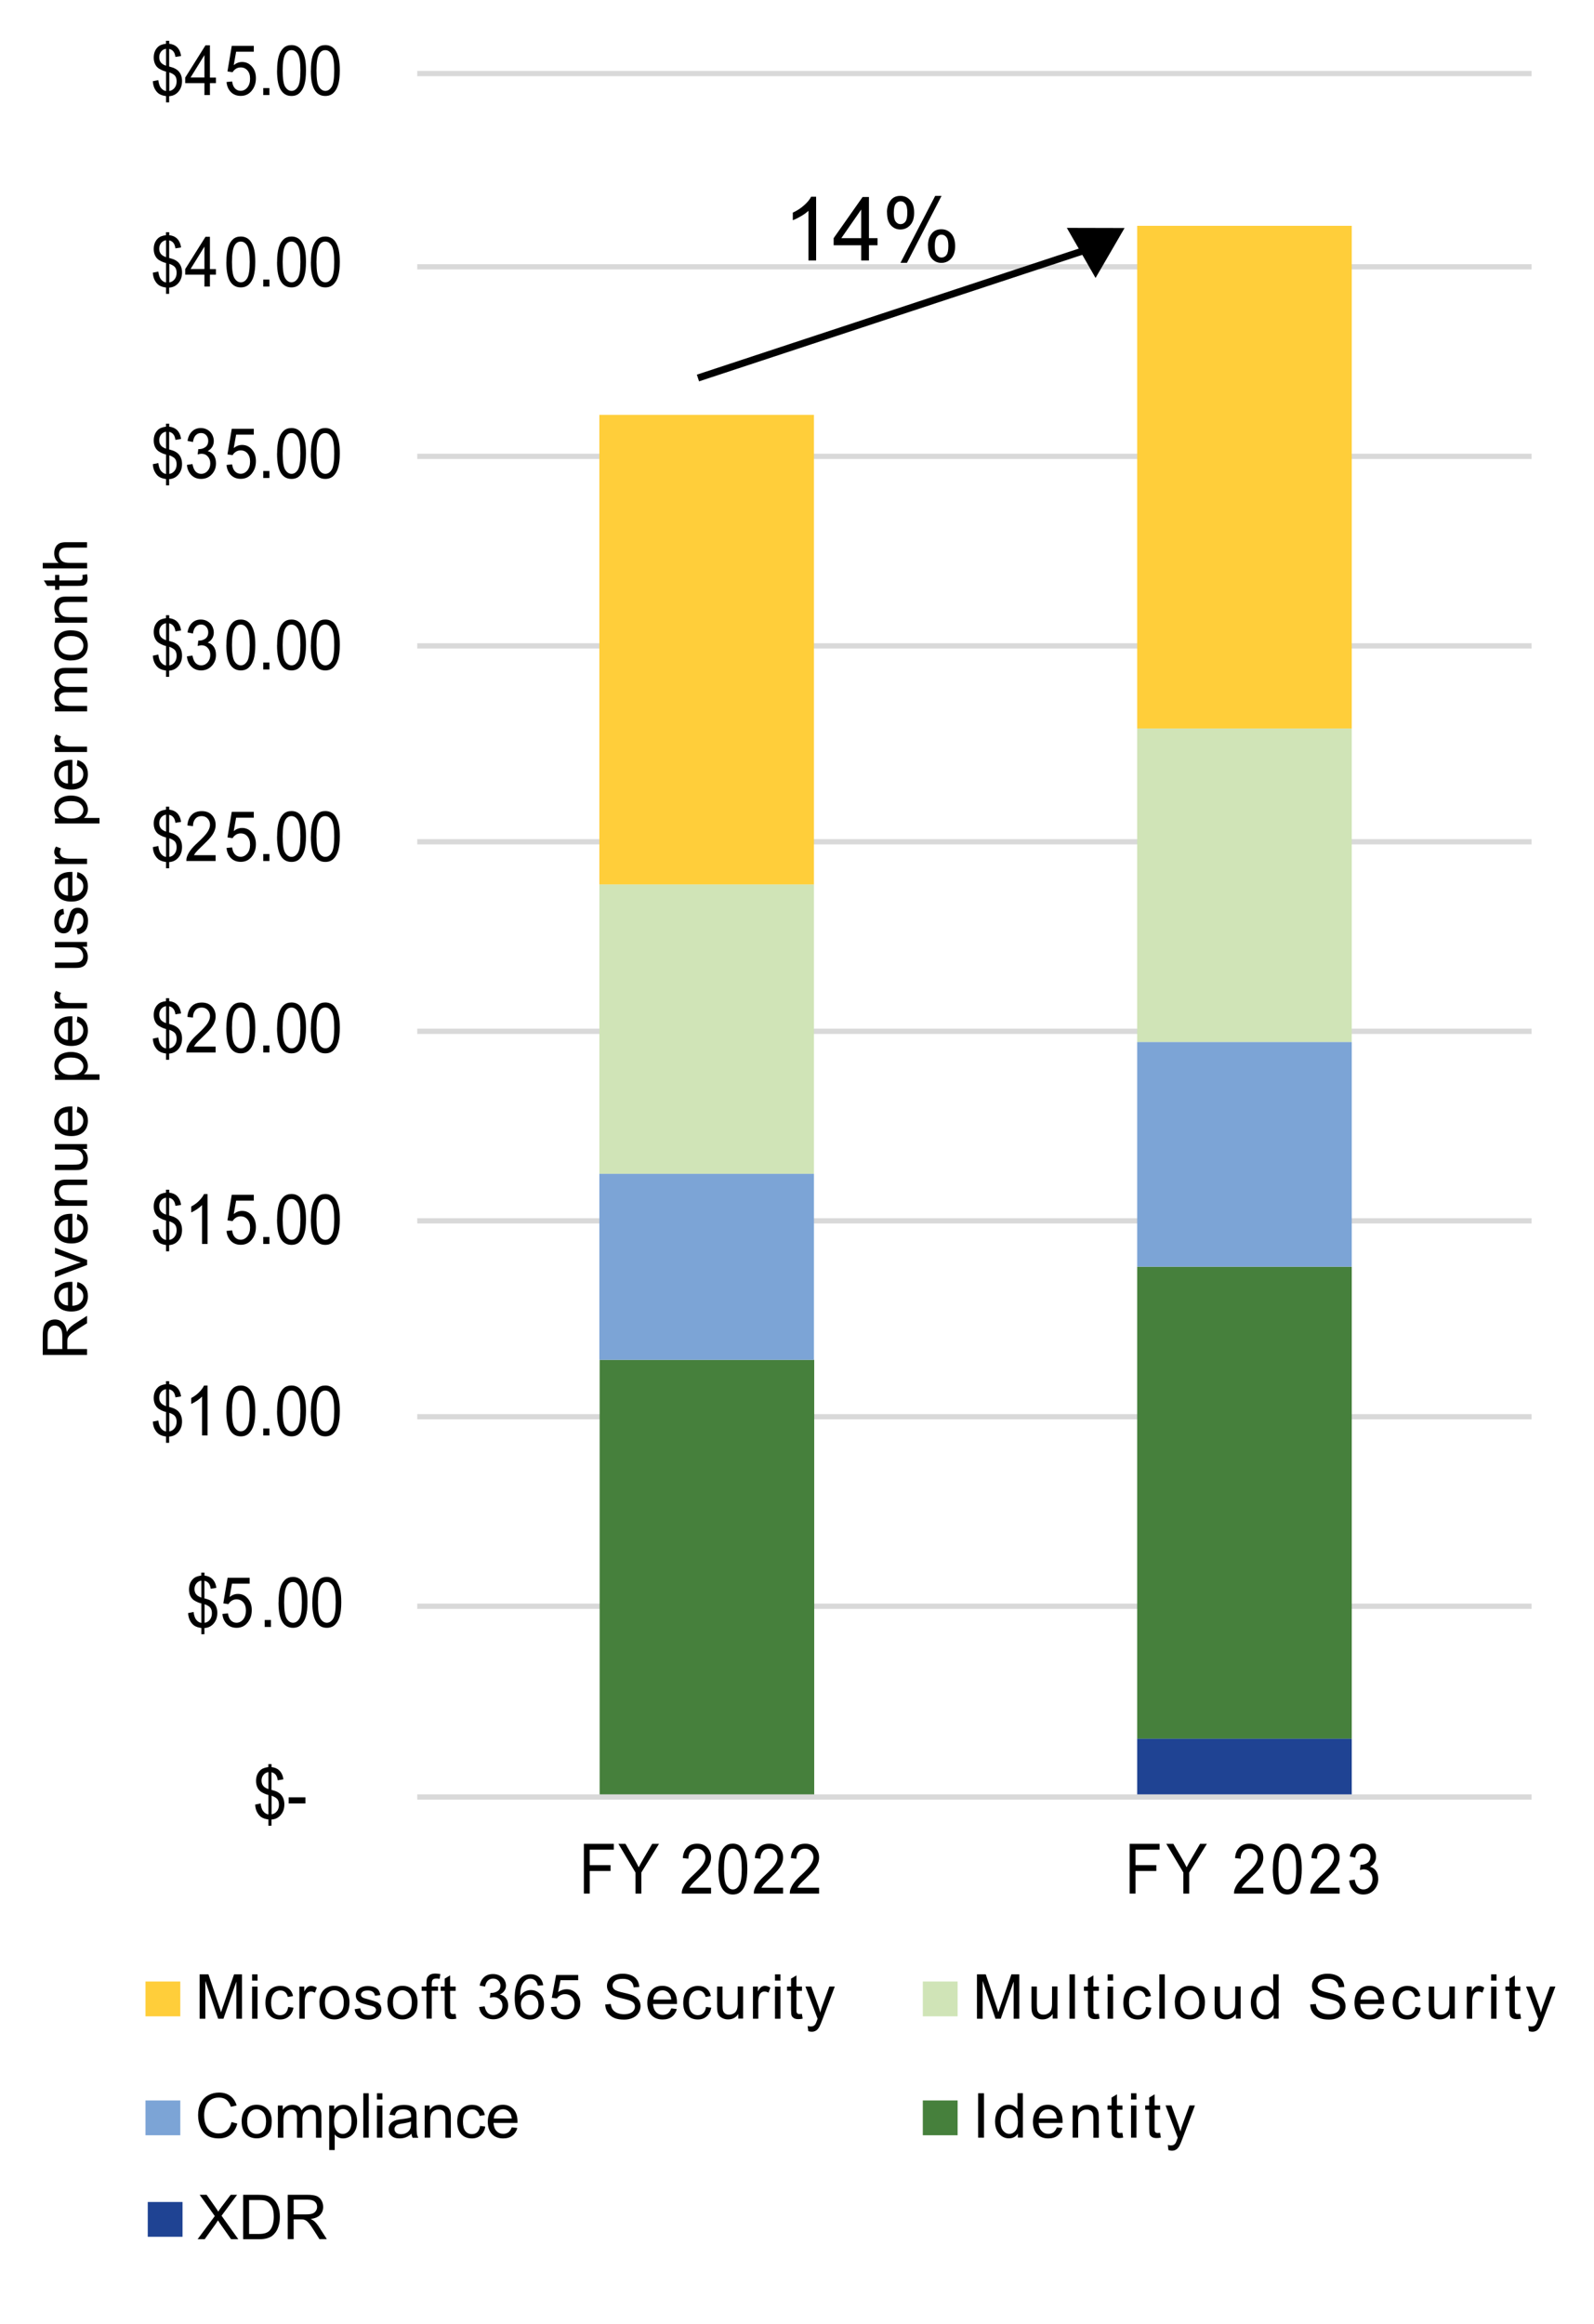 <?xml version="1.0" encoding="UTF-8"?><svg id="Layer_1" xmlns="http://www.w3.org/2000/svg" viewBox="0 0 226.35 329.86"><defs><style>.cls-1{fill:#ffce3a;}.cls-2{fill:#7ca4d6;}.cls-3{fill:#d0e4b7;}.cls-4{fill:#1f4393;}.cls-5{fill:#46803c;}.cls-6{stroke:#d9d9d9;stroke-linejoin:round;stroke-width:.75px;}.cls-6,.cls-7{fill:none;}.cls-7{stroke:#000;stroke-miterlimit:10;}</style></defs><path class="cls-6" d="m59.25,10.44h158.23M59.25,37.87h158.23m-158.23,26.9h158.23m-158.23,26.9h158.23m-158.23,27.8h158.23m-158.23,26.9h158.23m-158.23,26.9h158.23m-158.23,27.8h158.23m-158.23,26.9h158.23"/><path d="m38.11,259.1v-.87c-.39-.05-.7-.15-.94-.29-.24-.14-.45-.37-.63-.68-.18-.31-.28-.69-.31-1.14l.78-.16c.06.47.17.81.32,1.03.22.31.48.48.78.52v-2.76c-.32-.07-.64-.21-.98-.41-.25-.15-.44-.37-.57-.64-.13-.27-.2-.58-.2-.93,0-.62.19-1.12.58-1.5.26-.26.65-.41,1.16-.47v-.42h.46v.42c.45.05.81.2,1.07.44.34.32.54.75.61,1.3l-.8.13c-.05-.34-.14-.6-.29-.78s-.34-.3-.6-.36v2.5c.39.11.65.19.77.26.24.12.44.26.59.43.15.17.27.37.35.61.08.23.12.49.12.76,0,.6-.17,1.1-.51,1.5-.34.4-.78.62-1.32.65v.88h-.46Zm0-7.59c-.3.05-.54.19-.71.41-.17.22-.26.48-.26.78s.07.54.22.74c.15.2.4.36.75.48v-2.4Zm.46,5.99c.3-.04.55-.19.75-.44.2-.25.29-.56.29-.93,0-.31-.07-.57-.21-.76-.14-.19-.42-.36-.83-.51v2.64Z"/><path d="m40.99,255.96v-.87h2.38v.87h-2.38Z"/><path d="m28.59,231.92v-.87c-.39-.05-.7-.15-.94-.29-.24-.14-.45-.37-.63-.68-.18-.31-.28-.69-.31-1.14l.78-.16c.06.47.17.81.32,1.03.22.31.48.48.78.52v-2.76c-.32-.07-.64-.21-.98-.41-.25-.15-.44-.37-.57-.64-.13-.27-.2-.58-.2-.93,0-.62.19-1.12.58-1.5.26-.26.65-.41,1.16-.47v-.42h.46v.42c.45.05.81.2,1.07.44.34.32.54.75.61,1.3l-.8.13c-.05-.34-.14-.6-.29-.78s-.34-.3-.6-.36v2.5c.39.11.65.19.77.26.24.12.44.26.59.43.15.17.27.37.35.61.08.23.12.49.12.76,0,.6-.17,1.1-.51,1.5-.34.4-.78.62-1.32.65v.88h-.46Zm0-7.59c-.3.05-.54.19-.71.41-.17.22-.26.48-.26.78s.07.54.22.74c.15.2.4.36.75.48v-2.4Zm.46,5.99c.3-.04.55-.19.75-.44.2-.25.29-.56.29-.93,0-.31-.07-.57-.21-.76-.14-.19-.42-.36-.83-.51v2.64Z"/><path d="m31.56,229.06l.81-.08c.06.44.2.78.42,1,.22.22.48.33.79.33.37,0,.69-.16.95-.47s.39-.73.39-1.25-.12-.88-.37-1.17c-.25-.29-.57-.43-.97-.43-.25,0-.47.06-.67.19-.2.13-.36.29-.47.49l-.73-.11.61-3.63h3.13v.83h-2.51l-.34,1.9c.38-.3.77-.44,1.19-.44.55,0,1.01.21,1.39.64.38.43.57.98.57,1.65s-.17,1.19-.5,1.66c-.4.57-.96.86-1.65.86-.57,0-1.04-.18-1.4-.54s-.57-.84-.62-1.43Z"/><path d="m37.59,230.91v-.99h.88v.99h-.88Z"/><path d="m39.56,227.42c0-.83.08-1.51.23-2.02s.38-.9.68-1.18c.3-.28.68-.41,1.14-.41.34,0,.63.08.89.23s.47.37.63.66c.17.29.3.64.39,1.05.09.41.14.97.14,1.67,0,.83-.08,1.5-.23,2.01-.15.51-.38.9-.68,1.18-.3.28-.68.42-1.15.42-.61,0-1.08-.24-1.43-.73-.42-.59-.62-1.54-.62-2.87Zm.79,0c0,1.16.12,1.93.36,2.31s.54.58.9.58.65-.19.9-.58c.24-.38.36-1.16.36-2.31s-.12-1.93-.36-2.32c-.24-.38-.54-.57-.91-.57s-.64.17-.85.5c-.27.43-.4,1.23-.4,2.38Z"/><path d="m44.36,227.42c0-.83.08-1.51.23-2.02s.38-.9.68-1.18c.3-.28.68-.41,1.14-.41.34,0,.63.08.89.23s.47.37.63.66c.17.29.3.64.39,1.05.09.41.14.97.14,1.67,0,.83-.08,1.5-.23,2.01-.15.51-.38.9-.68,1.18-.3.28-.68.42-1.15.42-.61,0-1.08-.24-1.43-.73-.42-.59-.62-1.54-.62-2.87Zm.79,0c0,1.16.12,1.93.36,2.31s.54.58.9.58.65-.19.9-.58c.24-.38.36-1.16.36-2.31s-.12-1.93-.36-2.32c-.24-.38-.54-.57-.91-.57s-.64.17-.85.5c-.27.43-.4,1.23-.4,2.38Z"/><path d="m23.58,204.75v-.87c-.39-.05-.7-.15-.94-.29-.24-.14-.45-.37-.63-.68-.18-.31-.28-.69-.31-1.14l.78-.16c.06.47.17.81.32,1.03.22.31.48.48.78.52v-2.76c-.32-.07-.64-.21-.98-.41-.25-.15-.44-.37-.57-.64-.13-.27-.2-.58-.2-.93,0-.62.19-1.12.58-1.5.26-.26.65-.41,1.16-.47v-.42h.46v.42c.45.05.81.2,1.07.44.34.32.54.75.61,1.3l-.8.13c-.05-.34-.14-.6-.29-.78s-.34-.3-.6-.36v2.5c.39.11.65.19.77.26.24.12.44.26.59.43.15.17.27.37.35.61.08.23.12.49.12.76,0,.6-.17,1.1-.51,1.5-.34.4-.78.62-1.32.65v.88h-.46Zm0-7.59c-.3.05-.54.19-.71.41-.17.22-.26.48-.26.78s.07.54.22.74c.15.2.4.36.75.48v-2.4Zm.46,5.99c.3-.04.55-.19.75-.44.2-.25.29-.56.29-.93,0-.31-.07-.57-.21-.76-.14-.19-.42-.36-.83-.51v2.64Z"/><path d="m29.46,203.73h-.77v-5.52c-.19.2-.43.4-.73.6-.3.2-.57.35-.81.45v-.84c.43-.23.81-.5,1.13-.83.32-.32.55-.64.69-.94h.5v7.09Z"/><path d="m32.15,200.25c0-.83.08-1.51.23-2.02s.38-.9.68-1.18c.3-.28.68-.41,1.14-.41.34,0,.63.08.89.23s.47.37.63.66c.17.29.3.64.39,1.05.09.41.14.97.14,1.67,0,.83-.08,1.5-.23,2.01-.15.51-.38.9-.68,1.18-.3.28-.68.42-1.15.42-.61,0-1.08-.24-1.43-.73-.42-.59-.62-1.54-.62-2.87Zm.79,0c0,1.16.12,1.93.36,2.31s.54.58.9.58.65-.19.9-.58c.24-.38.36-1.16.36-2.31s-.12-1.93-.36-2.32c-.24-.38-.54-.57-.91-.57s-.64.17-.85.5c-.27.43-.4,1.23-.4,2.38Z"/><path d="m37.38,203.73v-.99h.88v.99h-.88Z"/><path d="m39.35,200.25c0-.83.08-1.51.23-2.02s.38-.9.68-1.18c.3-.28.68-.41,1.14-.41.34,0,.63.08.89.23s.47.37.63.66c.17.29.3.64.39,1.05.09.41.14.97.14,1.67,0,.83-.08,1.5-.23,2.01-.15.51-.38.9-.68,1.18-.3.28-.68.42-1.15.42-.61,0-1.08-.24-1.43-.73-.42-.59-.62-1.54-.62-2.87Zm.79,0c0,1.16.12,1.93.36,2.31s.54.58.9.58.65-.19.9-.58c.24-.38.36-1.16.36-2.31s-.12-1.93-.36-2.32c-.24-.38-.54-.57-.91-.57s-.64.17-.85.5c-.27.43-.4,1.23-.4,2.38Z"/><path d="m44.15,200.25c0-.83.08-1.51.23-2.02s.38-.9.68-1.18c.3-.28.68-.41,1.14-.41.34,0,.63.08.89.23s.47.37.63.66c.17.29.3.64.39,1.05.09.41.14.97.14,1.67,0,.83-.08,1.5-.23,2.01-.15.51-.38.9-.68,1.18-.3.28-.68.42-1.15.42-.61,0-1.08-.24-1.43-.73-.42-.59-.62-1.54-.62-2.87Zm.79,0c0,1.16.12,1.93.36,2.31s.54.58.9.58.65-.19.9-.58c.24-.38.36-1.16.36-2.31s-.12-1.93-.36-2.32c-.24-.38-.54-.57-.91-.57s-.64.17-.85.5c-.27.43-.4,1.23-.4,2.38Z"/><path d="m23.58,177.57v-.87c-.39-.05-.7-.15-.94-.29-.24-.14-.45-.37-.63-.68-.18-.31-.28-.69-.31-1.14l.78-.16c.06.47.17.81.32,1.03.22.31.48.48.78.52v-2.76c-.32-.07-.64-.21-.98-.41-.25-.15-.44-.37-.57-.64-.13-.27-.2-.58-.2-.93,0-.62.19-1.12.58-1.5.26-.26.65-.41,1.16-.47v-.42h.46v.42c.45.05.81.2,1.07.44.34.32.54.75.61,1.3l-.8.13c-.05-.34-.14-.6-.29-.78s-.34-.3-.6-.36v2.5c.39.11.65.19.77.26.24.12.44.26.59.43.15.17.27.37.35.61.08.23.12.49.12.76,0,.6-.17,1.1-.51,1.5-.34.4-.78.62-1.32.65v.88h-.46Zm0-7.59c-.3.05-.54.19-.71.41-.17.22-.26.48-.26.78s.07.54.22.74c.15.2.4.36.75.48v-2.4Zm.46,5.99c.3-.04.55-.19.75-.44.2-.25.29-.56.29-.93,0-.31-.07-.57-.21-.76-.14-.19-.42-.36-.83-.51v2.64Z"/><path d="m29.46,176.55h-.77v-5.52c-.19.2-.43.4-.73.6-.3.2-.57.35-.81.45v-.84c.43-.23.81-.5,1.13-.83.32-.32.55-.64.69-.94h.5v7.09Z"/><path d="m32.15,174.7l.81-.08c.06.44.2.78.42,1,.22.22.48.33.79.33.37,0,.69-.16.95-.47s.39-.73.39-1.25-.12-.88-.37-1.17c-.25-.29-.57-.43-.97-.43-.25,0-.47.06-.67.19-.2.13-.36.29-.47.49l-.73-.11.61-3.63h3.13v.83h-2.51l-.34,1.9c.38-.3.77-.44,1.19-.44.55,0,1.01.21,1.39.64.38.43.57.98.57,1.65s-.17,1.19-.5,1.66c-.4.57-.96.86-1.65.86-.57,0-1.04-.18-1.4-.54s-.57-.84-.62-1.43Z"/><path d="m37.38,176.55v-.99h.88v.99h-.88Z"/><path d="m39.35,173.07c0-.83.08-1.51.23-2.02s.38-.9.68-1.18c.3-.28.68-.41,1.14-.41.34,0,.63.08.89.23s.47.37.63.66c.17.29.3.64.39,1.05.09.41.14.97.14,1.67,0,.83-.08,1.5-.23,2.01-.15.51-.38.9-.68,1.18-.3.28-.68.42-1.15.42-.61,0-1.08-.24-1.43-.73-.42-.59-.62-1.54-.62-2.87Zm.79,0c0,1.16.12,1.93.36,2.31s.54.58.9.58.65-.19.9-.58c.24-.38.36-1.16.36-2.31s-.12-1.93-.36-2.32c-.24-.38-.54-.57-.91-.57s-.64.17-.85.5c-.27.43-.4,1.23-.4,2.38Z"/><path d="m44.15,173.07c0-.83.08-1.51.23-2.02s.38-.9.68-1.18c.3-.28.68-.41,1.14-.41.34,0,.63.08.89.23s.47.37.63.66c.17.29.3.64.39,1.05.09.41.14.97.14,1.67,0,.83-.08,1.5-.23,2.01-.15.51-.38.9-.68,1.18-.3.28-.68.42-1.15.42-.61,0-1.08-.24-1.43-.73-.42-.59-.62-1.54-.62-2.87Zm.79,0c0,1.16.12,1.93.36,2.31s.54.58.9.58.65-.19.9-.58c.24-.38.36-1.16.36-2.31s-.12-1.93-.36-2.32c-.24-.38-.54-.57-.91-.57s-.64.17-.85.5c-.27.43-.4,1.23-.4,2.38Z"/><path d="m23.58,150.39v-.87c-.39-.05-.7-.15-.94-.29-.24-.14-.45-.37-.63-.68-.18-.31-.28-.69-.31-1.14l.78-.16c.06.47.17.81.32,1.03.22.31.48.48.78.52v-2.76c-.32-.07-.64-.21-.98-.41-.25-.15-.44-.37-.57-.64-.13-.27-.2-.58-.2-.93,0-.62.19-1.12.58-1.5.26-.26.65-.41,1.16-.47v-.42h.46v.42c.45.05.81.2,1.07.44.34.32.54.75.61,1.3l-.8.13c-.05-.34-.14-.6-.29-.78s-.34-.3-.6-.36v2.5c.39.11.65.19.77.26.24.12.44.26.59.43.15.17.27.37.35.61.08.23.12.49.12.76,0,.6-.17,1.1-.51,1.5-.34.4-.78.62-1.32.65v.88h-.46Zm0-7.59c-.3.05-.54.19-.71.41-.17.22-.26.48-.26.78s.07.54.22.74c.15.2.4.36.75.48v-2.4Zm.46,5.99c.3-.04.55-.19.75-.44.2-.25.29-.56.29-.93,0-.31-.07-.57-.21-.76-.14-.19-.42-.36-.83-.51v2.64Z"/><path d="m30.62,148.54v.83h-4.16c0-.21.02-.41.09-.6.11-.32.28-.63.51-.94.23-.31.57-.67,1.01-1.07.68-.63,1.15-1.13,1.39-1.5.24-.37.36-.71.36-1.04s-.11-.63-.33-.87-.5-.35-.86-.35c-.37,0-.67.12-.89.38-.22.25-.34.6-.34,1.04l-.79-.09c.05-.67.26-1.17.62-1.52.35-.35.83-.52,1.43-.52s1.08.19,1.43.56c.35.38.53.84.53,1.4,0,.28-.05.56-.16.83-.1.27-.27.56-.51.86s-.64.72-1.19,1.24c-.46.44-.76.73-.89.89-.13.16-.24.31-.33.47h3.09Z"/><path d="m32.15,145.89c0-.83.08-1.51.23-2.02s.38-.9.68-1.18c.3-.28.68-.41,1.14-.41.34,0,.63.08.89.23s.47.37.63.66c.17.29.3.64.39,1.05.09.41.14.97.14,1.67,0,.83-.08,1.5-.23,2.01-.15.51-.38.9-.68,1.18-.3.28-.68.42-1.15.42-.61,0-1.08-.24-1.43-.73-.42-.59-.62-1.54-.62-2.87Zm.79,0c0,1.16.12,1.93.36,2.31s.54.58.9.58.65-.19.9-.58c.24-.38.36-1.16.36-2.31s-.12-1.93-.36-2.32c-.24-.38-.54-.57-.91-.57s-.64.17-.85.5c-.27.43-.4,1.23-.4,2.38Z"/><path d="m37.38,149.37v-.99h.88v.99h-.88Z"/><path d="m39.35,145.89c0-.83.08-1.51.23-2.02s.38-.9.68-1.18c.3-.28.68-.41,1.14-.41.34,0,.63.08.89.23s.47.37.63.66c.17.29.3.64.39,1.05.09.41.14.97.14,1.67,0,.83-.08,1.5-.23,2.01-.15.51-.38.9-.68,1.18-.3.28-.68.42-1.15.42-.61,0-1.08-.24-1.43-.73-.42-.59-.62-1.54-.62-2.87Zm.79,0c0,1.16.12,1.93.36,2.31s.54.58.9.58.65-.19.9-.58c.24-.38.36-1.16.36-2.31s-.12-1.93-.36-2.32c-.24-.38-.54-.57-.91-.57s-.64.17-.85.5c-.27.43-.4,1.23-.4,2.38Z"/><path d="m44.15,145.89c0-.83.08-1.51.23-2.02s.38-.9.68-1.18c.3-.28.68-.41,1.14-.41.34,0,.63.08.89.23s.47.37.63.66c.17.29.3.64.39,1.05.09.41.14.97.14,1.67,0,.83-.08,1.5-.23,2.01-.15.51-.38.9-.68,1.18-.3.28-.68.42-1.15.42-.61,0-1.08-.24-1.43-.73-.42-.59-.62-1.54-.62-2.87Zm.79,0c0,1.16.12,1.93.36,2.31s.54.58.9.58.65-.19.9-.58c.24-.38.36-1.16.36-2.31s-.12-1.93-.36-2.32c-.24-.38-.54-.57-.91-.57s-.64.17-.85.5c-.27.43-.4,1.23-.4,2.38Z"/><path d="m23.58,123.21v-.87c-.39-.05-.7-.15-.94-.29-.24-.14-.45-.37-.63-.68-.18-.31-.28-.69-.31-1.14l.78-.16c.06.47.17.81.32,1.03.22.31.48.48.78.52v-2.76c-.32-.07-.64-.21-.98-.41-.25-.15-.44-.37-.57-.64-.13-.27-.2-.58-.2-.93,0-.62.19-1.12.58-1.5.26-.26.65-.41,1.16-.47v-.42h.46v.42c.45.05.81.2,1.07.44.34.32.54.75.61,1.3l-.8.13c-.05-.34-.14-.6-.29-.78s-.34-.3-.6-.36v2.5c.39.11.65.19.77.26.24.12.44.26.59.43.15.17.27.37.35.61.08.23.12.49.12.76,0,.6-.17,1.1-.51,1.5-.34.4-.78.62-1.32.65v.88h-.46Zm0-7.59c-.3.05-.54.19-.71.41-.17.22-.26.48-.26.78s.07.54.22.74c.15.2.4.36.75.48v-2.4Zm.46,5.99c.3-.04.55-.19.75-.44.2-.25.29-.56.29-.93,0-.31-.07-.57-.21-.76-.14-.19-.42-.36-.83-.51v2.64Z"/><path d="m30.62,121.37v.83h-4.16c0-.21.02-.41.09-.6.11-.32.28-.63.51-.94.23-.31.57-.67,1.01-1.07.68-.63,1.15-1.13,1.39-1.5.24-.37.36-.71.36-1.04s-.11-.63-.33-.87-.5-.35-.86-.35c-.37,0-.67.12-.89.38-.22.25-.34.6-.34,1.04l-.79-.09c.05-.67.26-1.17.62-1.52.35-.35.83-.52,1.43-.52s1.08.19,1.43.56c.35.38.53.84.53,1.4,0,.28-.05.56-.16.83-.1.27-.27.56-.51.86s-.64.72-1.19,1.24c-.46.44-.76.73-.89.89-.13.16-.24.31-.33.47h3.09Z"/><path d="m32.15,120.35l.81-.08c.06.44.2.78.42,1,.22.22.48.33.79.33.37,0,.69-.16.95-.47s.39-.73.39-1.25-.12-.88-.37-1.17c-.25-.29-.57-.43-.97-.43-.25,0-.47.06-.67.19-.2.13-.36.29-.47.49l-.73-.11.61-3.63h3.13v.83h-2.51l-.34,1.9c.38-.3.77-.44,1.19-.44.55,0,1.01.21,1.39.64.38.43.57.98.57,1.65s-.17,1.19-.5,1.66c-.4.57-.96.86-1.65.86-.57,0-1.04-.18-1.4-.54s-.57-.84-.62-1.43Z"/><path d="m37.38,122.2v-.99h.88v.99h-.88Z"/><path d="m39.35,118.72c0-.83.08-1.51.23-2.02s.38-.9.68-1.18c.3-.28.68-.41,1.14-.41.34,0,.63.08.89.23s.47.37.63.66c.17.29.3.64.39,1.05.09.41.14.97.14,1.67,0,.83-.08,1.5-.23,2.01-.15.51-.38.9-.68,1.18-.3.28-.68.42-1.15.42-.61,0-1.08-.24-1.43-.73-.42-.59-.62-1.54-.62-2.87Zm.79,0c0,1.16.12,1.93.36,2.31s.54.58.9.58.65-.19.9-.58c.24-.38.36-1.16.36-2.31s-.12-1.93-.36-2.32c-.24-.38-.54-.57-.91-.57s-.64.17-.85.5c-.27.43-.4,1.23-.4,2.38Z"/><path d="m44.15,118.72c0-.83.08-1.51.23-2.02s.38-.9.68-1.18c.3-.28.68-.41,1.14-.41.34,0,.63.08.89.23s.47.37.63.66c.17.29.3.64.39,1.05.09.41.14.97.14,1.67,0,.83-.08,1.5-.23,2.01-.15.51-.38.9-.68,1.18-.3.28-.68.42-1.15.42-.61,0-1.08-.24-1.43-.73-.42-.59-.62-1.54-.62-2.87Zm.79,0c0,1.16.12,1.93.36,2.31s.54.58.9.58.65-.19.9-.58c.24-.38.36-1.16.36-2.31s-.12-1.93-.36-2.32c-.24-.38-.54-.57-.91-.57s-.64.17-.85.5c-.27.43-.4,1.23-.4,2.38Z"/><path d="m23.58,96.04v-.87c-.39-.05-.7-.15-.94-.29-.24-.14-.45-.37-.63-.68-.18-.31-.28-.69-.31-1.14l.78-.16c.06.47.17.81.32,1.03.22.31.48.48.78.52v-2.76c-.32-.07-.64-.21-.98-.41-.25-.15-.44-.37-.57-.64-.13-.27-.2-.58-.2-.93,0-.62.19-1.12.58-1.5.26-.26.65-.41,1.16-.47v-.42h.46v.42c.45.05.81.2,1.07.44.34.32.54.75.61,1.3l-.8.13c-.05-.34-.14-.6-.29-.78s-.34-.3-.6-.36v2.5c.39.11.65.19.77.26.24.12.44.26.59.43.15.17.27.37.35.61.08.23.12.49.12.76,0,.6-.17,1.1-.51,1.5-.34.4-.78.62-1.32.65v.88h-.46Zm0-7.59c-.3.05-.54.19-.71.41-.17.22-.26.48-.26.78s.07.54.22.74c.15.2.4.36.75.48v-2.4Zm.46,5.99c.3-.04.55-.19.75-.44.2-.25.29-.56.29-.93,0-.31-.07-.57-.21-.76-.14-.19-.42-.36-.83-.51v2.64Z"/><path d="m26.56,93.16l.77-.12c.09.49.24.84.45,1.06.21.22.47.33.78.33.36,0,.67-.14.92-.42.25-.28.38-.63.38-1.05s-.12-.73-.35-.99c-.23-.26-.53-.39-.89-.39-.15,0-.33.03-.55.1l.09-.76c.05,0,.09,0,.12,0,.33,0,.63-.1.89-.29.26-.19.4-.49.4-.89,0-.32-.1-.58-.29-.79-.19-.21-.44-.31-.74-.31s-.55.11-.75.32c-.2.21-.33.53-.39.95l-.77-.15c.09-.58.31-1.03.64-1.35.33-.32.75-.48,1.25-.48.34,0,.66.08.95.25.29.17.51.39.66.68.15.29.23.59.23.91,0,.3-.07.58-.22.83-.15.25-.36.45-.65.6.37.1.66.3.87.6.21.3.31.68.31,1.14,0,.62-.2,1.14-.6,1.57-.4.43-.91.64-1.52.64-.55,0-1.01-.18-1.38-.55s-.57-.85-.63-1.44Z"/><path d="m32.15,91.54c0-.83.08-1.51.23-2.02s.38-.9.68-1.18c.3-.28.68-.41,1.14-.41.34,0,.63.08.89.23s.47.37.63.66c.17.29.3.64.39,1.05.09.41.14.97.14,1.67,0,.83-.08,1.5-.23,2.01-.15.51-.38.9-.68,1.18-.3.28-.68.42-1.15.42-.61,0-1.08-.24-1.43-.73-.42-.59-.62-1.54-.62-2.87Zm.79,0c0,1.16.12,1.93.36,2.31s.54.58.9.58.65-.19.9-.58c.24-.38.36-1.16.36-2.31s-.12-1.93-.36-2.32c-.24-.38-.54-.57-.91-.57s-.64.17-.85.5c-.27.43-.4,1.23-.4,2.38Z"/><path d="m37.38,95.02v-.99h.88v.99h-.88Z"/><path d="m39.35,91.54c0-.83.08-1.51.23-2.02s.38-.9.68-1.18c.3-.28.68-.41,1.14-.41.34,0,.63.08.89.23s.47.37.63.66c.17.29.3.64.39,1.05.09.41.14.97.14,1.67,0,.83-.08,1.5-.23,2.01-.15.51-.38.9-.68,1.18-.3.28-.68.42-1.15.42-.61,0-1.08-.24-1.43-.73-.42-.59-.62-1.54-.62-2.87Zm.79,0c0,1.16.12,1.93.36,2.31s.54.58.9.58.65-.19.9-.58c.24-.38.36-1.16.36-2.31s-.12-1.93-.36-2.32c-.24-.38-.54-.57-.91-.57s-.64.17-.85.5c-.27.43-.4,1.23-.4,2.38Z"/><path d="m44.15,91.54c0-.83.08-1.51.23-2.02s.38-.9.68-1.18c.3-.28.68-.41,1.14-.41.34,0,.63.08.89.23s.47.37.63.66c.17.29.3.64.39,1.05.09.41.14.97.14,1.67,0,.83-.08,1.5-.23,2.01-.15.51-.38.9-.68,1.18-.3.28-.68.42-1.15.42-.61,0-1.08-.24-1.43-.73-.42-.59-.62-1.54-.62-2.87Zm.79,0c0,1.16.12,1.93.36,2.31s.54.58.9.58.65-.19.9-.58c.24-.38.36-1.16.36-2.31s-.12-1.93-.36-2.32c-.24-.38-.54-.57-.91-.57s-.64.17-.85.5c-.27.43-.4,1.23-.4,2.38Z"/><path d="m23.58,68.86v-.87c-.39-.05-.7-.15-.94-.29-.24-.14-.45-.37-.63-.68-.18-.31-.28-.69-.31-1.14l.78-.16c.06.47.17.81.32,1.03.22.31.48.48.78.52v-2.76c-.32-.07-.64-.21-.98-.41-.25-.15-.44-.37-.57-.64-.13-.27-.2-.58-.2-.93,0-.62.19-1.12.58-1.5.26-.26.65-.41,1.16-.47v-.42h.46v.42c.45.05.81.2,1.07.44.34.32.54.75.61,1.3l-.8.13c-.05-.34-.14-.6-.29-.78s-.34-.3-.6-.36v2.5c.39.11.65.19.77.26.24.12.44.26.59.43.15.17.27.37.35.61.08.23.12.49.12.76,0,.6-.17,1.1-.51,1.5-.34.4-.78.62-1.32.65v.88h-.46Zm0-7.59c-.3.05-.54.19-.71.41-.17.22-.26.48-.26.78s.07.54.22.74c.15.2.4.36.75.48v-2.4Zm.46,5.99c.3-.04.55-.19.75-.44.2-.25.29-.56.29-.93,0-.31-.07-.57-.21-.76-.14-.19-.42-.36-.83-.51v2.64Z"/><path d="m26.56,65.98l.77-.12c.09.49.24.84.45,1.06.21.22.47.33.78.33.36,0,.67-.14.92-.42.25-.28.38-.63.38-1.05s-.12-.73-.35-.99c-.23-.26-.53-.39-.89-.39-.15,0-.33.03-.55.1l.09-.76c.05,0,.09,0,.12,0,.33,0,.63-.1.89-.29.26-.19.4-.49.4-.89,0-.32-.1-.58-.29-.79-.19-.21-.44-.31-.74-.31s-.55.11-.75.32c-.2.21-.33.53-.39.95l-.77-.15c.09-.58.31-1.03.64-1.35.33-.32.75-.48,1.25-.48.34,0,.66.08.95.25.29.17.51.39.66.68.15.29.23.59.23.91,0,.3-.07.58-.22.83-.15.25-.36.45-.65.6.37.1.66.3.87.6.21.3.31.68.31,1.14,0,.62-.2,1.14-.6,1.57-.4.43-.91.64-1.52.64-.55,0-1.01-.18-1.38-.55s-.57-.85-.63-1.44Z"/><path d="m32.15,65.99l.81-.08c.06.44.2.78.42,1,.22.22.48.33.79.33.37,0,.69-.16.95-.47s.39-.73.39-1.25-.12-.88-.37-1.17c-.25-.29-.57-.43-.97-.43-.25,0-.47.06-.67.19-.2.13-.36.29-.47.49l-.73-.11.61-3.63h3.13v.83h-2.51l-.34,1.9c.38-.3.77-.44,1.19-.44.55,0,1.01.21,1.39.64.38.43.57.98.57,1.65s-.17,1.19-.5,1.66c-.4.57-.96.86-1.65.86-.57,0-1.04-.18-1.4-.54s-.57-.84-.62-1.43Z"/><path d="m37.38,67.84v-.99h.88v.99h-.88Z"/><path d="m39.35,64.36c0-.83.08-1.51.23-2.02s.38-.9.68-1.18c.3-.28.68-.41,1.14-.41.34,0,.63.08.89.23s.47.37.63.66c.17.29.3.64.39,1.05.09.41.14.97.14,1.67,0,.83-.08,1.5-.23,2.01-.15.51-.38.9-.68,1.18-.3.28-.68.42-1.15.42-.61,0-1.08-.24-1.43-.73-.42-.59-.62-1.54-.62-2.87Zm.79,0c0,1.16.12,1.93.36,2.31s.54.58.9.58.65-.19.9-.58c.24-.38.36-1.16.36-2.31s-.12-1.93-.36-2.32c-.24-.38-.54-.57-.91-.57s-.64.17-.85.5c-.27.43-.4,1.23-.4,2.38Z"/><path d="m44.15,64.36c0-.83.08-1.51.23-2.02s.38-.9.68-1.18c.3-.28.68-.41,1.14-.41.34,0,.63.08.89.23s.47.37.63.66c.17.29.3.64.39,1.05.09.41.14.97.14,1.67,0,.83-.08,1.5-.23,2.01-.15.51-.38.9-.68,1.18-.3.28-.68.42-1.15.42-.61,0-1.08-.24-1.43-.73-.42-.59-.62-1.54-.62-2.87Zm.79,0c0,1.16.12,1.93.36,2.31s.54.58.9.58.65-.19.9-.58c.24-.38.36-1.16.36-2.31s-.12-1.93-.36-2.32c-.24-.38-.54-.57-.91-.57s-.64.17-.85.5c-.27.43-.4,1.23-.4,2.38Z"/><path d="m23.58,41.68v-.87c-.39-.05-.7-.15-.94-.29-.24-.14-.45-.37-.63-.68-.18-.31-.28-.69-.31-1.14l.78-.16c.06.47.17.81.32,1.03.22.31.48.48.78.52v-2.76c-.32-.07-.64-.21-.98-.41-.25-.15-.44-.37-.57-.64-.13-.27-.2-.58-.2-.93,0-.62.19-1.12.58-1.5.26-.26.65-.41,1.16-.47v-.42h.46v.42c.45.05.81.2,1.07.44.34.32.54.75.61,1.3l-.8.13c-.05-.34-.14-.6-.29-.78s-.34-.3-.6-.36v2.5c.39.11.65.19.77.26.24.12.44.26.59.43.15.17.27.37.35.61.08.23.12.49.12.76,0,.6-.17,1.1-.51,1.5-.34.4-.78.62-1.32.65v.88h-.46Zm0-7.59c-.3.05-.54.19-.71.41-.17.22-.26.48-.26.78s.07.54.22.74c.15.2.4.36.75.48v-2.4Zm.46,5.99c.3-.04.55-.19.75-.44.2-.25.29-.56.29-.93,0-.31-.07-.57-.21-.76-.14-.19-.42-.36-.83-.51v2.64Z"/><path d="m29.03,40.67v-1.69h-2.73v-.79l2.88-4.58h.63v4.58h.85v.79h-.85v1.69h-.77Zm0-2.49v-3.18l-1.97,3.18h1.97Z"/><path d="m32.15,37.18c0-.83.08-1.51.23-2.02s.38-.9.68-1.18c.3-.28.68-.41,1.14-.41.34,0,.63.08.89.23s.47.37.63.66c.17.29.3.64.39,1.05.09.41.14.97.14,1.67,0,.83-.08,1.5-.23,2.01-.15.51-.38.9-.68,1.18-.3.28-.68.42-1.15.42-.61,0-1.08-.24-1.43-.73-.42-.59-.62-1.54-.62-2.87Zm.79,0c0,1.16.12,1.93.36,2.31s.54.58.9.58.65-.19.9-.58c.24-.38.36-1.16.36-2.31s-.12-1.93-.36-2.32c-.24-.38-.54-.57-.91-.57s-.64.17-.85.5c-.27.43-.4,1.23-.4,2.38Z"/><path d="m37.38,40.67v-.99h.88v.99h-.88Z"/><path d="m39.35,37.18c0-.83.08-1.51.23-2.02s.38-.9.68-1.18c.3-.28.68-.41,1.14-.41.34,0,.63.08.89.23s.47.37.63.66c.17.29.3.64.39,1.05.09.41.14.97.14,1.67,0,.83-.08,1.5-.23,2.01-.15.51-.38.9-.68,1.18-.3.28-.68.42-1.15.42-.61,0-1.08-.24-1.43-.73-.42-.59-.62-1.54-.62-2.87Zm.79,0c0,1.16.12,1.93.36,2.31s.54.58.9.58.65-.19.9-.58c.24-.38.36-1.16.36-2.31s-.12-1.93-.36-2.32c-.24-.38-.54-.57-.91-.57s-.64.17-.85.5c-.27.43-.4,1.23-.4,2.38Z"/><path d="m44.15,37.18c0-.83.08-1.51.23-2.02s.38-.9.68-1.18c.3-.28.68-.41,1.14-.41.34,0,.63.08.89.23s.47.37.63.66c.17.29.3.64.39,1.05.09.41.14.97.14,1.67,0,.83-.08,1.5-.23,2.01-.15.51-.38.9-.68,1.18-.3.28-.68.42-1.15.42-.61,0-1.08-.24-1.43-.73-.42-.59-.62-1.54-.62-2.87Zm.79,0c0,1.16.12,1.93.36,2.31s.54.58.9.58.65-.19.9-.58c.24-.38.36-1.16.36-2.31s-.12-1.93-.36-2.32c-.24-.38-.54-.57-.91-.57s-.64.17-.85.5c-.27.43-.4,1.23-.4,2.38Z"/><path d="m23.58,14.51v-.87c-.39-.05-.7-.15-.94-.29-.24-.14-.45-.37-.63-.68-.18-.31-.28-.69-.31-1.14l.78-.16c.06.47.17.81.32,1.03.22.31.48.48.78.52v-2.76c-.32-.07-.64-.21-.98-.41-.25-.15-.44-.37-.57-.64-.13-.27-.2-.58-.2-.93,0-.62.19-1.12.58-1.5.26-.26.65-.41,1.16-.47v-.42h.46v.42c.45.05.81.2,1.07.44.34.32.54.75.61,1.3l-.8.13c-.05-.34-.14-.6-.29-.78s-.34-.3-.6-.36v2.5c.39.11.65.19.77.26.24.12.44.26.59.43.15.17.27.37.35.61.08.23.12.49.12.76,0,.6-.17,1.1-.51,1.5-.34.4-.78.62-1.32.65v.88h-.46Zm0-7.59c-.3.05-.54.19-.71.41-.17.22-.26.48-.26.78s.07.54.22.74c.15.2.4.36.75.48v-2.4Zm.46,5.99c.3-.04.55-.19.75-.44.2-.25.29-.56.29-.93,0-.31-.07-.57-.21-.76-.14-.19-.42-.36-.83-.51v2.64Z"/><path d="m29.03,13.49v-1.69h-2.73v-.79l2.88-4.58h.63v4.58h.85v.79h-.85v1.69h-.77Zm0-2.49v-3.18l-1.97,3.18h1.97Z"/><path d="m32.15,11.64l.81-.08c.06.44.2.78.42,1,.22.22.48.33.79.33.37,0,.69-.16.95-.47s.39-.73.39-1.25-.12-.88-.37-1.17c-.25-.29-.57-.43-.97-.43-.25,0-.47.06-.67.19-.2.13-.36.29-.47.49l-.73-.11.61-3.63h3.13v.83h-2.51l-.34,1.9c.38-.3.77-.44,1.19-.44.55,0,1.01.21,1.39.64.38.43.57.98.57,1.65s-.17,1.19-.5,1.66c-.4.57-.96.86-1.65.86-.57,0-1.04-.18-1.4-.54s-.57-.84-.62-1.43Z"/><path d="m37.38,13.49v-.99h.88v.99h-.88Z"/><path d="m39.35,10.01c0-.83.08-1.51.23-2.02s.38-.9.68-1.18c.3-.28.68-.41,1.14-.41.34,0,.63.08.89.23s.47.37.63.66c.17.29.3.64.39,1.05.09.41.14.97.14,1.67,0,.83-.08,1.5-.23,2.01-.15.51-.38.9-.68,1.18-.3.28-.68.42-1.15.42-.61,0-1.08-.24-1.43-.73-.42-.59-.62-1.54-.62-2.87Zm.79,0c0,1.16.12,1.93.36,2.31s.54.58.9.58.65-.19.9-.58c.24-.38.36-1.16.36-2.31s-.12-1.93-.36-2.32c-.24-.38-.54-.57-.91-.57s-.64.17-.85.5c-.27.43-.4,1.23-.4,2.38Z"/><path d="m44.15,10.01c0-.83.08-1.51.23-2.02s.38-.9.68-1.18c.3-.28.68-.41,1.14-.41.34,0,.63.08.89.23s.47.37.63.66c.17.29.3.64.39,1.05.09.41.14.97.14,1.67,0,.83-.08,1.5-.23,2.01-.15.51-.38.9-.68,1.18-.3.28-.68.42-1.15.42-.61,0-1.08-.24-1.43-.73-.42-.59-.62-1.54-.62-2.87Zm.79,0c0,1.16.12,1.93.36,2.31s.54.58.9.58.65-.19.9-.58c.24-.38.36-1.16.36-2.31s-.12-1.93-.36-2.32c-.24-.38-.54-.57-.91-.57s-.64.17-.85.5c-.27.43-.4,1.23-.4,2.38Z"/><path d="m82.91,268.75v-7.06h4.25v.83h-3.42v2.19h2.96v.83h-2.96v3.21h-.83Z"/><path d="m90.24,268.75v-2.99l-2.43-4.07h1.01l1.24,2.13c.23.4.44.8.64,1.2.19-.37.42-.79.69-1.25l1.22-2.08h.97l-2.51,4.07v2.99h-.83Z"/><path d="m100.97,267.92v.83h-4.16c0-.21.02-.41.09-.6.11-.32.28-.63.51-.94.23-.31.57-.67,1.01-1.07.68-.63,1.15-1.13,1.39-1.5.24-.37.36-.71.36-1.04s-.11-.63-.33-.87-.5-.35-.86-.35c-.37,0-.67.12-.89.38-.22.25-.34.6-.34,1.04l-.79-.09c.05-.67.26-1.17.62-1.52.35-.35.83-.52,1.43-.52s1.08.19,1.43.56c.35.38.53.84.53,1.4,0,.28-.05.56-.16.83-.1.27-.27.56-.51.86s-.64.72-1.19,1.24c-.46.44-.76.73-.89.89-.13.16-.24.31-.33.47h3.09Z"/><path d="m102.02,265.27c0-.83.08-1.51.23-2.02s.38-.9.68-1.18c.3-.28.68-.41,1.14-.41.34,0,.63.08.89.23s.47.37.63.66c.17.29.3.64.39,1.05.09.41.14.97.14,1.67,0,.83-.08,1.5-.23,2.01-.15.51-.38.9-.68,1.18-.3.28-.68.42-1.15.42-.61,0-1.08-.24-1.43-.73-.42-.59-.62-1.54-.62-2.87Zm.79,0c0,1.16.12,1.93.36,2.31s.54.58.9.58.65-.19.9-.58c.24-.38.36-1.16.36-2.31s-.12-1.93-.36-2.32c-.24-.38-.54-.57-.91-.57s-.64.17-.85.5c-.27.43-.4,1.23-.4,2.38Z"/><path d="m111.2,267.92v.83h-4.16c0-.21.02-.41.09-.6.11-.32.28-.63.51-.94.23-.31.57-.67,1.01-1.07.68-.63,1.15-1.13,1.39-1.5.24-.37.36-.71.36-1.04s-.11-.63-.33-.87-.5-.35-.86-.35c-.37,0-.67.12-.89.38-.22.25-.34.6-.34,1.04l-.79-.09c.05-.67.26-1.17.62-1.52.35-.35.83-.52,1.43-.52s1.08.19,1.43.56c.35.38.53.84.53,1.4,0,.28-.05.56-.16.83-.1.27-.27.56-.51.86s-.64.72-1.19,1.24c-.46.44-.76.73-.89.89-.13.16-.24.31-.33.47h3.09Z"/><path d="m116.31,267.92v.83h-4.16c0-.21.02-.41.09-.6.11-.32.28-.63.51-.94.23-.31.57-.67,1.01-1.07.68-.63,1.15-1.13,1.39-1.5.24-.37.36-.71.36-1.04s-.11-.63-.33-.87-.5-.35-.86-.35c-.37,0-.67.12-.89.38-.22.25-.34.6-.34,1.04l-.79-.09c.05-.67.26-1.17.62-1.52.35-.35.83-.52,1.43-.52s1.08.19,1.43.56c.35.38.53.84.53,1.4,0,.28-.05.56-.16.83-.1.27-.27.56-.51.86s-.64.72-1.19,1.24c-.46.44-.76.73-.89.89-.13.16-.24.31-.33.47h3.09Z"/><path d="m160.41,268.75v-7.06h4.25v.83h-3.42v2.19h2.96v.83h-2.96v3.21h-.83Z"/><path d="m168.04,268.75v-2.99l-2.43-4.07h1.01l1.24,2.13c.23.4.44.8.64,1.2.19-.37.42-.79.69-1.25l1.22-2.08h.97l-2.51,4.07v2.99h-.83Z"/><path d="m179.39,267.92v.83h-4.16c0-.21.02-.41.09-.6.11-.32.28-.63.51-.94.23-.31.57-.67,1.01-1.07.68-.63,1.15-1.13,1.39-1.5.24-.37.36-.71.36-1.04s-.11-.63-.33-.87-.5-.35-.86-.35c-.37,0-.67.12-.89.38-.22.25-.34.6-.34,1.04l-.79-.09c.05-.67.26-1.17.62-1.52.35-.35.83-.52,1.43-.52s1.08.19,1.43.56c.35.38.53.84.53,1.4,0,.28-.05.56-.16.83-.1.27-.27.56-.51.86s-.64.72-1.19,1.24c-.46.44-.76.73-.89.89-.13.16-.24.31-.33.47h3.09Z"/><path d="m180.75,265.27c0-.83.08-1.51.23-2.02s.38-.9.68-1.18c.3-.28.68-.41,1.14-.41.34,0,.63.08.89.23s.47.37.63.66c.17.29.3.64.39,1.05.09.41.14.97.14,1.67,0,.83-.08,1.5-.23,2.01-.15.51-.38.9-.68,1.18-.3.28-.68.42-1.15.42-.61,0-1.08-.24-1.43-.73-.42-.59-.62-1.54-.62-2.87Zm.79,0c0,1.16.12,1.93.36,2.31s.54.58.9.58.65-.19.9-.58c.24-.38.36-1.16.36-2.31s-.12-1.93-.36-2.32c-.24-.38-.54-.57-.91-.57s-.64.17-.85.5c-.27.43-.4,1.23-.4,2.38Z"/><path d="m190.23,267.92v.83h-4.16c0-.21.02-.41.09-.6.11-.32.28-.63.51-.94.23-.31.57-.67,1.01-1.07.68-.63,1.15-1.13,1.39-1.5.24-.37.36-.71.36-1.04s-.11-.63-.33-.87-.5-.35-.86-.35c-.37,0-.67.12-.89.38-.22.25-.34.6-.34,1.04l-.79-.09c.05-.67.26-1.17.62-1.52.35-.35.83-.52,1.43-.52s1.08.19,1.43.56c.35.38.53.84.53,1.4,0,.28-.05.56-.16.83-.1.27-.27.56-.51.86s-.64.72-1.19,1.24c-.46.44-.76.73-.89.89-.13.16-.24.31-.33.47h3.09Z"/><path d="m191.6,266.89l.77-.12c.09.49.24.84.45,1.06.21.22.47.33.78.33.36,0,.67-.14.92-.42.25-.28.38-.63.38-1.05s-.12-.73-.35-.99c-.23-.26-.53-.39-.89-.39-.15,0-.33.03-.55.1l.09-.76c.05,0,.09,0,.12,0,.33,0,.63-.1.89-.29.26-.19.4-.49.4-.89,0-.32-.1-.58-.29-.79-.19-.21-.44-.31-.74-.31s-.55.11-.75.32c-.2.21-.33.53-.39.95l-.77-.15c.09-.58.31-1.03.64-1.35.33-.32.75-.48,1.25-.48.34,0,.66.08.95.25.29.17.51.39.66.68.15.29.23.59.23.91,0,.3-.07.58-.22.83-.15.25-.36.45-.65.6.37.1.66.3.87.6.21.3.31.68.31,1.14,0,.62-.2,1.14-.6,1.57-.4.43-.91.64-1.52.64-.55,0-1.01-.18-1.38-.55s-.57-.85-.63-1.44Z"/><rect class="cls-1" x="20.66" y="281.23" width="4.94" height="4.94"/><path d="m28.35,286.51v-6.3h1.25l1.49,4.46c.14.42.24.73.3.93.07-.23.18-.57.34-1.01l1.51-4.38h1.12v6.3h-.8v-5.27l-1.83,5.27h-.75l-1.82-5.36v5.36h-.8Z"/><path d="m35.8,281.1v-.89h.77v.89h-.77Zm0,5.41v-4.56h.77v4.56h-.77Z"/><path d="m40.91,284.84l.76.1c-.08.52-.3.93-.64,1.23-.34.3-.76.45-1.26.45-.62,0-1.13-.2-1.51-.61s-.57-.99-.57-1.76c0-.49.08-.92.25-1.29s.41-.65.75-.83c.33-.19.7-.28,1.09-.28.5,0,.9.12,1.22.38.31.25.52.61.61,1.07l-.75.12c-.07-.31-.2-.54-.38-.69-.18-.16-.4-.23-.66-.23-.39,0-.71.14-.95.42s-.37.72-.37,1.33.12,1.06.35,1.34c.23.28.54.42.92.42.3,0,.56-.09.76-.28.2-.19.33-.47.39-.86Z"/><path d="m42.51,286.51v-4.56h.7v.69c.18-.32.34-.54.49-.64.15-.1.32-.15.5-.15.26,0,.53.08.79.25l-.27.72c-.19-.11-.38-.17-.57-.17-.17,0-.32.05-.46.15-.13.1-.23.24-.29.42-.09.27-.13.58-.13.9v2.39h-.77Z"/><path d="m45.35,284.23c0-.84.24-1.47.71-1.88.39-.34.87-.51,1.43-.51.63,0,1.14.21,1.54.62.4.41.6.98.6,1.7,0,.59-.09,1.05-.26,1.39-.18.34-.43.6-.77.78-.34.19-.7.28-1.1.28-.64,0-1.16-.21-1.55-.61-.39-.41-.59-1-.59-1.77Zm.79,0c0,.58.13,1.02.38,1.31s.58.44.96.44.7-.15.96-.44c.25-.29.38-.74.38-1.34,0-.56-.13-.99-.38-1.28-.26-.29-.58-.44-.96-.44s-.71.15-.96.43-.38.73-.38,1.31Z"/><path d="m50.4,285.15l.76-.12c.04.31.16.54.36.71s.47.25.82.25.62-.07.79-.22c.17-.14.26-.31.26-.51,0-.17-.08-.31-.23-.41-.11-.07-.37-.16-.79-.26-.57-.14-.96-.27-1.18-.37-.22-.1-.38-.25-.5-.43s-.17-.39-.17-.61c0-.2.05-.39.14-.56.09-.17.22-.32.38-.43.12-.09.28-.16.49-.23.21-.06.43-.09.67-.09.36,0,.67.05.94.15.27.1.47.24.6.42.13.18.22.41.27.71l-.76.1c-.04-.24-.13-.42-.3-.55-.17-.13-.4-.2-.7-.2-.36,0-.61.06-.76.18-.15.12-.23.26-.23.41,0,.1.03.19.09.27.06.08.16.15.3.21.08.03.31.09.68.2.55.15.93.27,1.14.36.22.09.39.23.51.41s.18.4.18.66-.08.5-.23.73-.37.4-.65.53c-.28.12-.6.19-.96.19-.59,0-1.04-.12-1.36-.37-.31-.25-.51-.61-.6-1.1Z"/><path d="m55.01,284.23c0-.84.24-1.47.71-1.88.39-.34.87-.51,1.43-.51.63,0,1.14.21,1.54.62.4.41.6.98.6,1.7,0,.59-.09,1.05-.26,1.39-.18.34-.43.6-.77.78-.34.19-.7.28-1.1.28-.64,0-1.16-.21-1.55-.61-.39-.41-.59-1-.59-1.77Zm.79,0c0,.58.13,1.02.38,1.31s.58.44.96.44.7-.15.96-.44c.25-.29.38-.74.38-1.34,0-.56-.13-.99-.38-1.28-.26-.29-.58-.44-.96-.44s-.71.15-.96.43-.38.73-.38,1.31Z"/><path d="m60.56,286.51v-3.96h-.68v-.6h.68v-.49c0-.31.03-.53.08-.68.07-.2.21-.36.39-.49.19-.12.45-.19.79-.19.22,0,.46.03.72.08l-.12.67c-.16-.03-.31-.04-.46-.04-.24,0-.4.05-.5.15-.1.1-.15.29-.15.56v.42h.89v.6h-.89v3.96h-.77Z"/><path d="m64.69,285.82l.11.68c-.22.05-.41.07-.58.07-.28,0-.5-.04-.65-.13-.15-.09-.26-.21-.33-.35-.06-.14-.09-.45-.09-.91v-2.63h-.57v-.6h.57v-1.13l.77-.46v1.59h.78v.6h-.78v2.67c0,.22.01.36.04.42.03.06.07.11.13.15.06.04.15.06.26.06.09,0,.2-.01.34-.03Z"/><path d="m68.05,284.85l.77-.1c.09.44.24.75.45.95.21.19.47.29.78.29.36,0,.67-.13.92-.38s.38-.56.38-.94-.12-.65-.35-.88c-.23-.23-.53-.35-.89-.35-.15,0-.33.03-.55.09l.09-.68c.05,0,.09,0,.12,0,.33,0,.63-.09.89-.26s.4-.44.4-.79c0-.28-.1-.52-.29-.7-.19-.19-.44-.28-.74-.28s-.55.09-.75.28c-.2.19-.33.47-.39.85l-.77-.14c.09-.52.31-.92.64-1.21.33-.29.75-.43,1.25-.43.34,0,.66.07.95.22.29.15.51.35.66.6s.23.53.23.81-.07.52-.22.74c-.15.22-.36.4-.65.53.37.09.66.26.87.53.21.27.31.61.31,1.02,0,.55-.2,1.02-.6,1.4-.4.38-.91.57-1.52.57-.55,0-1.01-.17-1.38-.49-.37-.33-.57-.76-.63-1.28Z"/><path d="m77.14,281.76l-.77.06c-.07-.3-.17-.52-.29-.66-.21-.22-.47-.33-.77-.33-.25,0-.46.07-.65.21-.24.18-.44.44-.58.78-.14.34-.21.83-.22,1.46.19-.28.41-.49.68-.63s.55-.21.85-.21c.52,0,.95.19,1.32.57s.54.87.54,1.47c0,.4-.08.76-.26,1.1-.17.34-.4.6-.7.78s-.64.27-1.01.27c-.64,0-1.17-.24-1.58-.71-.41-.47-.61-1.25-.61-2.34,0-1.22.22-2.1.67-2.66.39-.48.92-.72,1.58-.72.5,0,.9.14,1.22.42.32.28.51.66.57,1.15Zm-3.16,2.72c0,.27.06.52.17.76.11.24.27.43.48.56.2.13.42.19.64.19.33,0,.61-.13.84-.4.23-.26.35-.62.35-1.07s-.12-.78-.35-1.03c-.23-.25-.52-.38-.88-.38s-.65.13-.89.38c-.24.25-.37.58-.37.99Z"/><path d="m78.21,284.86l.81-.07c.06.4.2.69.42.89.22.2.48.3.79.3.37,0,.69-.14.95-.42.26-.28.39-.65.39-1.12s-.12-.79-.37-1.04c-.25-.25-.57-.38-.97-.38-.25,0-.47.06-.67.17-.2.11-.36.26-.47.44l-.73-.09.61-3.24h3.13v.74h-2.51l-.34,1.69c.38-.26.77-.4,1.19-.4.55,0,1.01.19,1.39.57s.57.87.57,1.47-.17,1.06-.5,1.48c-.4.51-.96.76-1.65.76-.57,0-1.04-.16-1.4-.48-.36-.32-.57-.75-.62-1.28Z"/><path d="m85.95,284.49l.79-.07c.04.32.12.57.26.78.14.2.35.37.63.49.29.12.61.19.97.19.32,0,.6-.05.84-.14.24-.09.42-.22.54-.39.12-.16.18-.34.18-.54s-.06-.37-.17-.52c-.12-.15-.3-.27-.57-.37-.17-.07-.54-.17-1.12-.31-.58-.14-.98-.27-1.22-.39-.3-.16-.52-.35-.67-.59-.15-.23-.22-.49-.22-.78,0-.32.09-.61.27-.89.18-.28.44-.49.79-.63s.73-.21,1.16-.21c.47,0,.88.08,1.24.23.36.15.63.37.82.66.19.29.29.62.31.99l-.8.06c-.04-.4-.19-.7-.44-.9-.25-.2-.61-.31-1.1-.31s-.87.09-1.1.28-.35.41-.35.67c0,.23.08.41.25.56.16.15.58.3,1.26.45.68.15,1.14.29,1.39.4.37.17.64.38.81.64.17.26.26.56.26.9s-.1.65-.29.95c-.19.3-.47.53-.83.69-.36.17-.76.25-1.21.25-.57,0-1.05-.08-1.43-.25-.38-.17-.69-.42-.91-.75-.22-.33-.33-.71-.35-1.13Z"/><path d="m95.31,285.04l.8.1c-.13.47-.36.83-.7,1.09s-.78.39-1.31.39c-.67,0-1.2-.21-1.59-.62-.39-.41-.59-.99-.59-1.73s.2-1.36.59-1.79.91-.64,1.54-.64,1.11.21,1.5.62.58,1,.58,1.75c0,.05,0,.11,0,.21h-3.4c.03.5.17.89.43,1.15.25.27.57.4.95.4.28,0,.53-.08.73-.22.2-.15.36-.39.48-.71Zm-2.54-1.25h2.55c-.04-.38-.13-.67-.29-.86-.25-.3-.57-.45-.96-.45-.36,0-.65.12-.9.36-.24.24-.38.56-.4.95Z"/><path d="m100.24,284.84l.76.1c-.08.52-.3.93-.64,1.23-.34.3-.76.45-1.26.45-.62,0-1.13-.2-1.51-.61s-.57-.99-.57-1.76c0-.49.08-.92.25-1.29s.41-.65.75-.83c.33-.19.7-.28,1.09-.28.5,0,.9.12,1.22.38.31.25.52.61.61,1.07l-.75.12c-.07-.31-.2-.54-.38-.69-.18-.16-.4-.23-.66-.23-.39,0-.71.14-.95.42s-.37.72-.37,1.33.12,1.06.35,1.34c.23.28.54.42.92.42.3,0,.56-.09.76-.28.2-.19.33-.47.39-.86Z"/><path d="m104.84,286.51v-.67c-.35.52-.84.77-1.45.77-.27,0-.52-.05-.75-.16-.23-.1-.41-.23-.52-.39s-.19-.35-.24-.57c-.03-.15-.05-.39-.05-.72v-2.83h.77v2.53c0,.4.02.68.05.82.05.2.15.36.31.48.16.12.35.17.58.17s.45-.06.65-.18c.2-.12.35-.28.43-.49.08-.21.13-.5.13-.89v-2.45h.77v4.56h-.69Z"/><path d="m106.92,286.51v-4.56h.7v.69c.18-.32.34-.54.49-.64.15-.1.32-.15.5-.15.26,0,.53.08.79.25l-.27.72c-.19-.11-.38-.17-.57-.17-.17,0-.32.05-.46.15-.13.1-.23.24-.29.42-.09.27-.13.58-.13.9v2.39h-.77Z"/><path d="m110.05,281.1v-.89h.77v.89h-.77Zm0,5.41v-4.56h.77v4.56h-.77Z"/><path d="m113.87,285.82l.11.68c-.22.05-.41.07-.58.07-.28,0-.5-.04-.65-.13-.15-.09-.26-.21-.33-.35-.06-.14-.09-.45-.09-.91v-2.63h-.57v-.6h.57v-1.13l.77-.46v1.59h.78v.6h-.78v2.67c0,.22.01.36.04.42.03.06.07.11.13.15.06.04.15.06.26.06.09,0,.2-.01.34-.03Z"/><path d="m114.78,288.27l-.09-.73c.17.05.32.07.44.07.17,0,.31-.03.41-.09.1-.06.19-.14.25-.24.05-.08.13-.27.24-.58.01-.04.04-.11.07-.19l-1.73-4.57h.83l.95,2.64c.12.34.23.69.33,1.06.09-.36.19-.7.32-1.04l.97-2.66h.77l-1.74,4.64c-.19.5-.33.85-.43,1.04-.14.25-.29.44-.47.56s-.39.18-.64.18c-.15,0-.32-.03-.5-.09Z"/><rect class="cls-3" x="131.04" y="281.23" width="4.94" height="4.94"/><path d="m138.73,286.51v-6.3h1.25l1.49,4.46c.14.42.24.73.3.93.07-.23.18-.57.34-1.01l1.51-4.38h1.12v6.3h-.8v-5.27l-1.83,5.27h-.75l-1.82-5.36v5.36h-.8Z"/><path d="m149.48,286.51v-.67c-.35.52-.84.77-1.45.77-.27,0-.52-.05-.75-.16-.23-.1-.41-.23-.52-.39s-.19-.35-.24-.57c-.03-.15-.05-.39-.05-.72v-2.83h.77v2.53c0,.4.02.68.05.82.05.2.15.36.31.48.16.12.35.17.58.17s.45-.06.65-.18c.2-.12.35-.28.43-.49.08-.21.13-.5.13-.89v-2.45h.77v4.56h-.69Z"/><path d="m151.87,286.51v-6.3h.77v6.3h-.77Z"/><path d="m156.03,285.82l.11.68c-.22.05-.41.07-.58.07-.28,0-.5-.04-.65-.13-.15-.09-.26-.21-.33-.35-.06-.14-.09-.45-.09-.91v-2.63h-.57v-.6h.57v-1.13l.77-.46v1.59h.78v.6h-.78v2.67c0,.22.01.36.04.42.03.06.07.11.13.15.06.04.15.06.26.06.09,0,.2-.01.34-.03Z"/><path d="m157.29,281.1v-.89h.77v.89h-.77Zm0,5.41v-4.56h.77v4.56h-.77Z"/><path d="m162.73,284.84l.76.1c-.08.52-.3.93-.64,1.23-.34.3-.76.45-1.26.45-.62,0-1.13-.2-1.51-.61s-.57-.99-.57-1.76c0-.49.08-.92.25-1.29s.41-.65.75-.83c.33-.19.7-.28,1.09-.28.5,0,.9.12,1.22.38.31.25.52.61.61,1.07l-.75.12c-.07-.31-.2-.54-.38-.69-.18-.16-.4-.23-.66-.23-.39,0-.71.14-.95.42s-.37.72-.37,1.33.12,1.06.35,1.34c.23.28.54.42.92.42.3,0,.56-.09.76-.28.2-.19.33-.47.39-.86Z"/><path d="m164.63,286.51v-6.3h.77v6.3h-.77Z"/><path d="m166.82,284.23c0-.84.24-1.47.71-1.88.39-.34.87-.51,1.43-.51.63,0,1.14.21,1.54.62.4.41.6.98.6,1.7,0,.59-.09,1.05-.26,1.39-.18.34-.43.6-.77.78-.34.19-.7.28-1.1.28-.64,0-1.16-.21-1.55-.61-.39-.41-.59-1-.59-1.77Zm.79,0c0,.58.13,1.02.38,1.31s.58.44.96.44.7-.15.96-.44c.25-.29.38-.74.38-1.34,0-.56-.13-.99-.38-1.28-.26-.29-.58-.44-.96-.44s-.71.15-.96.43-.38.73-.38,1.31Z"/><path d="m175.49,286.51v-.67c-.35.52-.84.77-1.45.77-.27,0-.52-.05-.75-.16-.23-.1-.41-.23-.52-.39s-.19-.35-.24-.57c-.03-.15-.05-.39-.05-.72v-2.83h.77v2.53c0,.4.02.68.05.82.05.2.15.36.31.48.16.12.35.17.58.17s.45-.06.65-.18c.2-.12.35-.28.43-.49.08-.21.13-.5.13-.89v-2.45h.77v4.56h-.69Z"/><path d="m180.86,286.51v-.58c-.29.45-.71.68-1.28.68-.36,0-.7-.1-1-.3-.3-.2-.54-.48-.71-.84-.17-.36-.25-.77-.25-1.24s.08-.87.23-1.24c.15-.37.38-.66.68-.85.3-.2.64-.3,1.02-.3.27,0,.52.06.73.17s.39.27.52.45v-2.26h.77v6.3h-.72Zm-2.45-2.28c0,.58.12,1.02.37,1.31.25.29.54.43.87.43s.62-.14.86-.42.35-.7.35-1.27c0-.62-.12-1.08-.36-1.38-.24-.29-.54-.44-.89-.44s-.63.14-.86.42c-.23.28-.35.72-.35,1.33Z"/><path d="m186.06,284.49l.79-.07c.04.32.12.57.26.78.14.2.35.37.63.49.29.12.61.19.97.19.32,0,.6-.05.84-.14.24-.09.42-.22.54-.39.12-.16.18-.34.18-.54s-.06-.37-.17-.52c-.12-.15-.3-.27-.57-.37-.17-.07-.54-.17-1.12-.31-.58-.14-.98-.27-1.22-.39-.3-.16-.52-.35-.67-.59-.15-.23-.22-.49-.22-.78,0-.32.09-.61.27-.89.18-.28.44-.49.79-.63s.73-.21,1.16-.21c.47,0,.88.08,1.24.23.36.15.63.37.82.66.19.29.29.62.31.99l-.8.06c-.04-.4-.19-.7-.44-.9-.25-.2-.61-.31-1.1-.31s-.87.09-1.1.28-.35.41-.35.67c0,.23.08.41.25.56.16.15.58.3,1.26.45.68.15,1.14.29,1.39.4.37.17.64.38.81.64.17.26.26.56.26.9s-.1.65-.29.95c-.19.3-.47.53-.83.69-.36.17-.76.25-1.21.25-.57,0-1.05-.08-1.43-.25-.38-.17-.69-.42-.91-.75-.22-.33-.33-.71-.35-1.13Z"/><path d="m195.73,285.04l.8.1c-.13.47-.36.83-.7,1.09s-.78.39-1.31.39c-.67,0-1.2-.21-1.59-.62-.39-.41-.59-.99-.59-1.73s.2-1.36.59-1.79.91-.64,1.54-.64,1.11.21,1.5.62.58,1,.58,1.75c0,.05,0,.11,0,.21h-3.4c.03.5.17.89.43,1.15.25.27.57.4.95.4.28,0,.53-.08.73-.22.2-.15.36-.39.48-.71Zm-2.54-1.25h2.55c-.04-.38-.13-.67-.29-.86-.25-.3-.57-.45-.96-.45-.36,0-.65.12-.9.36-.24.24-.38.56-.4.95Z"/><path d="m200.98,284.84l.76.1c-.08.52-.3.93-.64,1.23-.34.3-.76.45-1.26.45-.62,0-1.13-.2-1.51-.61s-.57-.99-.57-1.76c0-.49.08-.92.25-1.29s.41-.65.75-.83c.33-.19.7-.28,1.09-.28.5,0,.9.12,1.22.38.31.25.52.61.61,1.07l-.75.12c-.07-.31-.2-.54-.38-.69-.18-.16-.4-.23-.66-.23-.39,0-.71.14-.95.42s-.37.72-.37,1.33.12,1.06.35,1.34c.23.28.54.42.92.42.3,0,.56-.09.76-.28.2-.19.33-.47.39-.86Z"/><path d="m205.9,286.51v-.67c-.35.52-.84.77-1.45.77-.27,0-.52-.05-.75-.16-.23-.1-.41-.23-.52-.39s-.19-.35-.24-.57c-.03-.15-.05-.39-.05-.72v-2.83h.77v2.53c0,.4.02.68.05.82.05.2.15.36.31.48.16.12.35.17.58.17s.45-.06.65-.18c.2-.12.35-.28.43-.49.08-.21.13-.5.13-.89v-2.45h.77v4.56h-.69Z"/><path d="m208.29,286.51v-4.56h.7v.69c.18-.32.34-.54.49-.64.15-.1.32-.15.5-.15.26,0,.53.08.79.25l-.27.72c-.19-.11-.38-.17-.57-.17-.17,0-.32.05-.46.15-.13.1-.23.24-.29.42-.09.27-.13.58-.13.9v2.39h-.77Z"/><path d="m211.74,281.1v-.89h.77v.89h-.77Zm0,5.41v-4.56h.77v4.56h-.77Z"/><path d="m215.88,285.82l.11.68c-.22.05-.41.07-.58.07-.28,0-.5-.04-.65-.13-.15-.09-.26-.21-.33-.35-.06-.14-.09-.45-.09-.91v-2.63h-.57v-.6h.57v-1.13l.77-.46v1.59h.78v.6h-.78v2.67c0,.22.01.36.04.42.03.06.07.11.13.15.06.04.15.06.26.06.09,0,.2-.01.34-.03Z"/><path d="m217.11,288.27l-.09-.73c.17.05.32.07.44.07.17,0,.31-.03.41-.09.1-.06.19-.14.25-.24.05-.08.13-.27.24-.58.01-.04.04-.11.07-.19l-1.73-4.57h.83l.95,2.64c.12.34.23.69.33,1.06.09-.36.19-.7.32-1.04l.97-2.66h.77l-1.74,4.64c-.19.5-.33.85-.43,1.04-.14.25-.29.44-.47.56s-.39.18-.64.18c-.15,0-.32-.03-.5-.09Z"/><rect class="cls-2" x="20.66" y="298.11" width="4.94" height="4.94"/><path d="m32.87,301.18l.83.21c-.17.68-.49,1.21-.94,1.57s-1.01.54-1.67.54-1.23-.14-1.66-.41c-.42-.28-.75-.68-.97-1.2-.22-.52-.33-1.09-.33-1.69,0-.66.12-1.23.38-1.72.25-.49.61-.86,1.07-1.11.46-.25.97-.38,1.53-.38.63,0,1.16.16,1.59.48.43.32.73.77.9,1.35l-.82.19c-.15-.46-.36-.79-.64-1-.28-.21-.63-.31-1.05-.31-.48,0-.89.12-1.21.35-.33.23-.55.54-.69.93-.13.39-.2.79-.2,1.21,0,.54.08,1,.23,1.4.16.4.4.7.73.9.33.2.69.3,1.07.3.47,0,.86-.13,1.19-.4.32-.27.54-.67.66-1.2Z"/><path d="m34.31,301.11c0-.84.24-1.47.71-1.88.39-.34.87-.51,1.43-.51.63,0,1.14.21,1.54.62.4.41.6.98.6,1.7,0,.59-.09,1.05-.26,1.39-.18.34-.43.6-.77.78-.34.19-.7.28-1.1.28-.64,0-1.16-.21-1.55-.61-.39-.41-.59-1-.59-1.77Zm.79,0c0,.58.13,1.02.38,1.31s.58.44.96.44.7-.15.96-.44c.25-.29.38-.74.38-1.34,0-.56-.13-.99-.38-1.28-.26-.29-.58-.44-.96-.44s-.71.15-.96.43-.38.73-.38,1.31Z"/><path d="m39.46,303.39v-4.56h.69v.64c.14-.22.33-.4.57-.54.24-.14.51-.2.81-.2.34,0,.62.07.83.21.22.14.37.34.46.59.36-.53.83-.8,1.41-.8.45,0,.8.12,1.04.38.24.25.37.64.37,1.16v3.13h-.77v-2.87c0-.31-.03-.53-.08-.67-.05-.14-.14-.25-.27-.33-.13-.08-.29-.12-.46-.12-.32,0-.59.11-.8.32-.21.21-.32.55-.32,1.02v2.65h-.77v-2.96c0-.34-.06-.6-.19-.77s-.33-.26-.62-.26c-.22,0-.42.06-.6.17-.18.12-.32.28-.4.5-.08.22-.12.54-.12.95v2.37h-.77Z"/><path d="m46.75,305.14v-6.31h.71v.59c.17-.23.35-.41.56-.52s.46-.17.76-.17c.39,0,.73.1,1.03.3s.52.48.67.85c.15.37.23.77.23,1.2,0,.47-.08.89-.25,1.26-.17.37-.41.66-.73.86s-.66.3-1.01.3c-.26,0-.49-.05-.69-.16-.21-.11-.37-.25-.5-.41v2.22h-.77Zm.7-4c0,.59.12,1.02.36,1.3.24.28.53.42.86.42s.64-.15.88-.44.37-.74.37-1.35-.12-1.02-.36-1.31c-.24-.29-.53-.43-.86-.43s-.62.15-.87.46c-.25.31-.38.76-.38,1.34Z"/><path d="m51.59,303.39v-6.3h.77v6.3h-.77Z"/><path d="m53.53,297.98v-.89h.77v.89h-.77Zm0,5.41v-4.56h.77v4.56h-.77Z"/><path d="m58.43,302.83c-.29.24-.56.42-.83.52-.26.1-.55.15-.85.15-.5,0-.89-.12-1.16-.37-.27-.25-.4-.56-.4-.94,0-.22.05-.43.15-.61s.23-.33.4-.44c.17-.11.35-.2.56-.25.15-.04.38-.08.69-.12.62-.07,1.08-.16,1.38-.27,0-.11,0-.17,0-.2,0-.32-.07-.54-.22-.67-.2-.17-.49-.26-.88-.26-.36,0-.63.06-.81.19-.17.13-.3.35-.38.68l-.76-.1c.07-.32.18-.58.34-.78.16-.2.38-.35.68-.46s.64-.16,1.04-.16.71.05.95.14.42.21.54.35.19.31.24.53c.03.13.04.37.04.71v1.03c0,.72.02,1.17.05,1.36.03.19.1.37.2.55h-.81c-.08-.16-.13-.35-.16-.56Zm-.06-1.73c-.28.11-.7.21-1.26.29-.32.05-.54.1-.67.16-.13.06-.23.14-.31.25-.07.11-.11.23-.11.37,0,.21.08.38.23.52s.38.21.69.21.56-.06.79-.2c.23-.13.4-.31.51-.54.08-.17.12-.43.12-.77v-.28Z"/><path d="m60.31,303.39v-4.56h.7v.65c.33-.5.82-.75,1.45-.75.28,0,.53.05.76.15.23.1.4.23.52.39.11.16.19.35.24.57.03.14.04.39.04.75v2.81h-.77v-2.78c0-.32-.03-.55-.09-.71-.06-.16-.17-.28-.32-.37-.15-.09-.33-.14-.54-.14-.33,0-.61.1-.85.31-.24.21-.36.61-.36,1.19v2.49h-.77Z"/><path d="m68.15,301.72l.76.1c-.08.52-.3.93-.64,1.23-.34.3-.76.45-1.26.45-.62,0-1.13-.2-1.51-.61s-.57-.99-.57-1.76c0-.49.08-.92.25-1.29s.41-.65.75-.83c.33-.19.7-.28,1.09-.28.5,0,.9.12,1.22.38.31.25.52.61.61,1.07l-.75.12c-.07-.31-.2-.54-.38-.69-.18-.16-.4-.23-.66-.23-.39,0-.71.14-.95.42s-.37.72-.37,1.33.12,1.06.35,1.34c.23.28.54.42.92.42.3,0,.56-.09.76-.28.2-.19.33-.47.39-.86Z"/><path d="m72.66,301.92l.8.1c-.13.47-.36.83-.7,1.09s-.78.39-1.31.39c-.67,0-1.2-.21-1.59-.62-.39-.41-.59-.99-.59-1.73s.2-1.36.59-1.79.91-.64,1.54-.64,1.11.21,1.5.62.58,1,.58,1.75c0,.05,0,.11,0,.21h-3.4c.03.5.17.89.43,1.15.25.27.57.4.95.4.28,0,.53-.08.73-.22.2-.15.36-.39.48-.71Zm-2.54-1.25h2.55c-.04-.38-.13-.67-.29-.86-.25-.3-.57-.45-.96-.45-.36,0-.65.12-.9.36-.24.24-.38.56-.4.95Z"/><rect class="cls-4" x="20.98" y="312.52" width="4.94" height="4.94"/><path d="m28.06,317.8l2.44-3.28-2.15-3.02h.99l1.14,1.62c.24.33.41.59.51.77.14-.23.31-.47.5-.72l1.27-1.67h.91l-2.21,2.97,2.38,3.33h-1.03l-1.58-2.25c-.09-.13-.18-.27-.28-.42-.14.23-.24.39-.3.47l-1.58,2.2h-1Z"/><path d="m34.53,317.8v-6.3h2.17c.49,0,.86.03,1.12.09.36.08.67.23.92.45.33.28.58.64.75,1.08.17.44.25.94.25,1.5,0,.48-.06.9-.17,1.27-.11.37-.25.68-.43.92s-.37.43-.57.57-.46.24-.75.32c-.29.07-.63.11-1.01.11h-2.27Zm.83-.74h1.34c.42,0,.74-.04.98-.12s.42-.19.57-.33c.2-.2.35-.46.46-.8.11-.33.17-.74.17-1.21,0-.66-.11-1.17-.32-1.52-.22-.35-.48-.59-.79-.71-.22-.09-.58-.13-1.08-.13h-1.32v4.81Z"/><path d="m40.86,317.8v-6.3h2.79c.56,0,.99.06,1.28.17.29.11.53.31.7.6.17.29.26.6.26.95,0,.45-.14.82-.43,1.13-.29.31-.74.5-1.34.58.22.11.39.21.5.31.24.22.47.5.69.84l1.1,1.71h-1.05l-.83-1.31c-.24-.38-.44-.67-.6-.87-.16-.2-.3-.34-.42-.42-.12-.08-.25-.14-.38-.17-.09-.02-.25-.03-.46-.03h-.97v2.8h-.83Zm.83-3.52h1.79c.38,0,.68-.04.89-.12.21-.08.38-.21.49-.38.11-.17.17-.36.17-.56,0-.3-.11-.54-.32-.74-.22-.19-.56-.29-1.02-.29h-1.99v2.08Z"/><rect class="cls-5" x="131.04" y="298.11" width="4.94" height="4.94"/><path d="m138.9,303.39v-6.3h.83v6.3h-.83Z"/><path d="m144.54,303.39v-.58c-.29.45-.71.68-1.28.68-.36,0-.7-.1-1-.3-.3-.2-.54-.48-.71-.84-.17-.36-.25-.77-.25-1.24s.08-.87.23-1.24c.15-.37.38-.66.68-.85.3-.2.64-.3,1.02-.3.27,0,.52.06.73.17s.39.27.52.45v-2.26h.77v6.3h-.72Zm-2.45-2.28c0,.58.12,1.02.37,1.31.25.29.54.43.87.43s.62-.14.86-.42.35-.7.35-1.27c0-.62-.12-1.08-.36-1.38-.24-.29-.54-.44-.89-.44s-.63.14-.86.42c-.23.28-.35.72-.35,1.33Z"/><path d="m150.07,301.92l.8.1c-.13.47-.36.83-.7,1.09s-.78.39-1.31.39c-.67,0-1.2-.21-1.59-.62-.39-.41-.59-.99-.59-1.73s.2-1.36.59-1.79.91-.64,1.54-.64,1.11.21,1.5.62.58,1,.58,1.75c0,.05,0,.11,0,.21h-3.4c.03.5.17.89.43,1.15.25.27.57.4.95.4.28,0,.53-.08.73-.22.2-.15.36-.39.48-.71Zm-2.54-1.25h2.55c-.04-.38-.13-.67-.29-.86-.25-.3-.57-.45-.96-.45-.36,0-.65.12-.9.36-.24.24-.38.56-.4.95Z"/><path d="m152.32,303.39v-4.56h.7v.65c.33-.5.82-.75,1.45-.75.28,0,.53.05.76.15.23.1.4.23.52.39.11.16.19.35.24.57.03.14.04.39.04.75v2.81h-.77v-2.78c0-.32-.03-.55-.09-.71-.06-.16-.17-.28-.32-.37-.15-.09-.33-.14-.54-.14-.33,0-.61.1-.85.31-.24.21-.36.61-.36,1.19v2.49h-.77Z"/><path d="m159.38,302.7l.11.68c-.22.05-.41.07-.58.07-.28,0-.5-.04-.65-.13-.15-.09-.26-.21-.33-.35-.06-.14-.09-.45-.09-.91v-2.63h-.57v-.6h.57v-1.13l.77-.46v1.59h.78v.6h-.78v2.67c0,.22.01.36.04.42.03.06.07.11.13.15.06.04.15.06.26.06.09,0,.2-.01.34-.03Z"/><path d="m160.61,297.98v-.89h.77v.89h-.77Zm0,5.41v-4.56h.77v4.56h-.77Z"/><path d="m164.73,302.7l.11.68c-.22.05-.41.07-.58.07-.28,0-.5-.04-.65-.13-.15-.09-.26-.21-.33-.35-.06-.14-.09-.45-.09-.91v-2.63h-.57v-.6h.57v-1.13l.77-.46v1.59h.78v.6h-.78v2.67c0,.22.01.36.04.42.03.06.07.11.13.15.06.04.15.06.26.06.09,0,.2-.01.34-.03Z"/><path d="m165.92,305.15l-.09-.73c.17.05.32.07.44.07.17,0,.31-.03.41-.09.1-.06.19-.14.25-.24.05-.08.13-.27.24-.58.01-.04.04-.11.07-.19l-1.73-4.57h.83l.95,2.64c.12.34.23.69.33,1.06.09-.36.19-.7.32-1.04l.97-2.66h.77l-1.74,4.64c-.19.5-.33.85-.43,1.04-.14.25-.29.44-.47.56s-.39.18-.64.18c-.15,0-.32-.03-.5-.09Z"/><path d="m115.91,36.97h-1.11v-7.05c-.27.25-.62.51-1.05.76-.43.25-.82.45-1.17.57v-1.07c.62-.29,1.16-.64,1.62-1.06.46-.41.79-.81.98-1.2h.71v9.05Z"/><path d="m122.29,36.97v-2.16h-3.91v-1.01l4.11-5.84h.9v5.84h1.22v1.01h-1.22v2.16h-1.11Zm0-3.17v-4.06l-2.82,4.06h2.82Z"/><path d="m125.95,30.12c0-.64.16-1.19.49-1.64.32-.45.79-.68,1.41-.68.57,0,1.03.2,1.4.61.37.4.56,1,.56,1.78s-.19,1.35-.56,1.76c-.38.41-.84.62-1.39.62s-1-.2-1.36-.61c-.36-.41-.54-1.02-.54-1.84Zm1.92-1.55c-.27,0-.5.12-.68.36-.18.24-.27.67-.27,1.31,0,.58.09.98.28,1.22.18.24.41.35.68.35s.51-.12.69-.36c.18-.24.27-.67.27-1.3,0-.58-.09-.99-.28-1.23-.18-.24-.41-.35-.69-.35Zm0,8.73l4.93-9.5h.9l-4.91,9.5h-.92Zm3.9-2.45c0-.65.16-1.2.49-1.64.32-.45.79-.67,1.41-.67.57,0,1.03.2,1.4.61.37.4.56,1,.56,1.78s-.19,1.35-.56,1.76c-.37.41-.84.62-1.39.62s-1-.2-1.36-.61c-.36-.41-.54-1.02-.54-1.83Zm1.93-1.55c-.28,0-.51.12-.69.36-.18.24-.27.67-.27,1.31,0,.57.09.98.28,1.22.18.24.41.36.68.36s.52-.12.7-.36c.18-.24.27-.67.27-1.3,0-.58-.09-.99-.28-1.23s-.41-.35-.69-.35Z"/><rect class="cls-5" x="85.15" y="192.99" width="30.47" height="62.05"/><rect class="cls-2" x="85.11" y="166.6" width="30.47" height="26.4"/><rect class="cls-3" x="85.11" y="125.51" width="30.47" height="41.08"/><rect class="cls-1" x="85.11" y="58.88" width="30.47" height="66.64"/><rect class="cls-1" x="161.48" y="32.05" width="30.47" height="71.34"/><rect class="cls-3" x="161.48" y="103.4" width="30.47" height="44.51"/><rect class="cls-2" x="161.48" y="147.9" width="30.47" height="31.89"/><rect class="cls-5" x="161.48" y="179.8" width="30.47" height="66.99"/><rect class="cls-4" x="161.48" y="246.78" width="30.47" height="8.26"/><line class="cls-6" x1="59.25" y1="255.04" x2="217.48" y2="255.04"/><line class="cls-7" x1="99.11" y1="53.65" x2="156.42" y2="34.74"/><polygon points="153.53 35.89 151.49 32.34 155.59 32.35 159.69 32.36 157.63 35.91 155.57 39.45 153.53 35.89"/><path d="m12.37,192.3h-6.3v-2.79c0-.56.06-.99.17-1.28.11-.29.31-.53.6-.7s.6-.26.95-.26c.45,0,.82.14,1.13.43.31.29.5.74.58,1.34.11-.22.21-.39.31-.5.22-.24.5-.47.84-.69l1.71-1.1v1.05l-1.31.83c-.38.24-.67.44-.87.6s-.34.3-.42.42c-.08.12-.14.25-.17.38-.02.09-.03.25-.03.46v.97h2.8v.83Zm-3.52-.83v-1.79c0-.38-.04-.68-.12-.89-.08-.21-.21-.38-.38-.49-.17-.11-.36-.17-.57-.17-.3,0-.54.11-.73.32-.19.22-.29.56-.29,1.02v1.99h2.08Z"/><path d="m10.9,182.75l.1-.8c.47.13.83.36,1.09.7s.39.78.39,1.31c0,.67-.21,1.2-.62,1.59-.41.39-.99.59-1.73.59s-1.36-.2-1.79-.59c-.42-.4-.64-.91-.64-1.54s.21-1.11.62-1.5c.42-.39,1-.58,1.75-.58.05,0,.11,0,.21,0v3.4c.5-.03.88-.17,1.15-.43s.4-.57.4-.95c0-.28-.07-.53-.22-.73-.15-.2-.39-.36-.71-.48Zm-1.25,2.54v-2.55c-.38.04-.67.13-.86.29-.3.25-.45.57-.45.96,0,.36.12.65.36.9.24.24.56.38.95.4Z"/><path d="m12.37,179.53l-4.56,1.74v-.82l2.73-.98c.3-.11.6-.2.92-.29-.24-.07-.53-.16-.87-.29l-2.78-1.01v-.79l4.56,1.73v.72Z"/><path d="m10.9,173.09l.1-.8c.47.13.83.36,1.09.7s.39.78.39,1.31c0,.67-.21,1.2-.62,1.59-.41.39-.99.59-1.73.59s-1.36-.2-1.79-.59c-.42-.4-.64-.91-.64-1.54s.21-1.11.62-1.5c.42-.39,1-.58,1.75-.58.05,0,.11,0,.21,0v3.4c.5-.03.88-.17,1.15-.43s.4-.57.4-.95c0-.28-.07-.53-.22-.73-.15-.2-.39-.36-.71-.48Zm-1.25,2.54v-2.55c-.38.04-.67.13-.86.29-.3.25-.45.57-.45.96,0,.36.12.65.36.9.24.24.56.38.95.4Z"/><path d="m12.37,171.13h-4.56v-.7h.65c-.5-.33-.75-.82-.75-1.45,0-.28.05-.53.15-.76.1-.23.23-.4.39-.52.16-.11.35-.19.57-.24.14-.03.39-.04.75-.04h2.81v.77h-2.78c-.31,0-.55.03-.71.09-.16.06-.28.17-.37.32-.09.15-.14.33-.14.54,0,.33.1.61.31.85s.61.36,1.19.36h2.49v.77Z"/><path d="m12.37,163.06h-.67c.52.35.77.84.77,1.45,0,.27-.05.52-.15.75s-.23.41-.39.52-.35.19-.57.24c-.15.03-.39.05-.72.05h-2.83v-.77h2.53c.4,0,.68-.02.82-.05.2-.05.36-.15.48-.31.12-.16.17-.35.17-.58s-.06-.45-.18-.65c-.12-.2-.28-.35-.49-.43-.21-.08-.5-.13-.89-.13h-2.45v-.77h4.56v.69Z"/><path d="m10.9,157.85l.1-.8c.47.13.83.36,1.09.7s.39.78.39,1.31c0,.67-.21,1.2-.62,1.59-.41.39-.99.59-1.73.59s-1.36-.2-1.79-.59c-.42-.4-.64-.91-.64-1.54s.21-1.11.62-1.5c.42-.39,1-.58,1.75-.58.05,0,.11,0,.21,0v3.4c.5-.03.88-.17,1.15-.43s.4-.57.4-.95c0-.28-.07-.53-.22-.73-.15-.2-.39-.36-.71-.48Zm-1.25,2.54v-2.55c-.38.04-.67.13-.86.29-.3.25-.45.57-.45.96,0,.36.12.65.36.9.24.24.56.38.95.4Z"/><path d="m14.12,153.26h-6.31v-.71h.59c-.23-.17-.41-.35-.52-.56-.12-.21-.17-.46-.17-.76,0-.39.1-.73.3-1.03.2-.3.48-.52.85-.67.37-.15.77-.23,1.2-.23.47,0,.89.08,1.26.25.37.17.66.41.86.73.2.32.3.66.3,1.01,0,.26-.05.49-.16.69-.11.21-.25.37-.41.5h2.22v.77Zm-4-.7c.59,0,1.02-.12,1.3-.36.28-.24.42-.53.42-.86s-.15-.64-.44-.88c-.29-.25-.74-.37-1.35-.37s-1.02.12-1.31.36-.43.53-.43.86.15.62.46.87c.31.25.75.38,1.34.38Z"/><path d="m10.9,145.06l.1-.8c.47.13.83.36,1.09.7s.39.78.39,1.31c0,.67-.21,1.2-.62,1.59-.41.39-.99.59-1.73.59s-1.36-.2-1.79-.59c-.42-.4-.64-.91-.64-1.54s.21-1.11.62-1.5c.42-.39,1-.58,1.75-.58.05,0,.11,0,.21,0v3.4c.5-.03.88-.17,1.15-.43s.4-.57.4-.95c0-.28-.07-.53-.22-.73-.15-.2-.39-.36-.71-.48Zm-1.25,2.54v-2.55c-.38.04-.67.13-.86.29-.3.25-.45.57-.45.96,0,.36.12.65.36.9.24.24.56.38.95.4Z"/><path d="m12.37,143.12h-4.56v-.7h.69c-.32-.18-.54-.34-.64-.49-.1-.15-.16-.32-.16-.5,0-.26.08-.53.25-.79l.72.27c-.11.19-.17.38-.17.57,0,.17.05.32.15.46s.24.23.42.29c.28.09.58.13.9.13h2.39v.77Z"/><path d="m12.37,134.37h-.67c.52.35.77.84.77,1.45,0,.27-.05.52-.15.75s-.23.41-.39.52-.35.19-.57.24c-.15.03-.39.05-.72.05h-2.83v-.77h2.53c.4,0,.68-.02.82-.05.2-.05.36-.15.48-.31.12-.16.17-.35.17-.58s-.06-.45-.18-.65c-.12-.2-.28-.35-.49-.43-.21-.08-.5-.13-.89-.13h-2.45v-.77h4.56v.69Z"/><path d="m11.01,132.59l-.12-.76c.31-.04.54-.16.7-.36.16-.2.25-.47.25-.82s-.07-.62-.22-.79-.31-.26-.51-.26c-.17,0-.31.08-.41.23-.07.11-.16.37-.26.79-.14.57-.27.96-.37,1.18-.1.22-.25.38-.43.5s-.39.17-.61.17c-.2,0-.39-.05-.57-.14-.17-.09-.32-.22-.43-.38-.09-.12-.16-.28-.23-.49-.06-.21-.09-.43-.09-.67,0-.36.05-.67.16-.94.1-.27.24-.47.42-.6.18-.13.41-.22.71-.27l.1.76c-.23.04-.42.13-.55.3-.13.17-.2.4-.2.7,0,.36.06.61.18.76.12.15.25.23.41.23.1,0,.19-.03.27-.09.08-.06.15-.16.21-.3.03-.08.09-.31.2-.68.15-.55.27-.93.36-1.14.09-.22.23-.39.41-.51.18-.12.4-.18.66-.18s.5.08.73.23.4.37.53.65c.12.28.19.6.19.96,0,.59-.12,1.04-.37,1.36-.25.31-.61.51-1.1.6Z"/><path d="m10.9,124.57l.1-.8c.47.13.83.36,1.09.7s.39.78.39,1.31c0,.67-.21,1.2-.62,1.59-.41.39-.99.59-1.73.59s-1.36-.2-1.79-.59c-.42-.4-.64-.91-.64-1.54s.21-1.11.62-1.5c.42-.39,1-.58,1.75-.58.05,0,.11,0,.21,0v3.4c.5-.03.88-.17,1.15-.43s.4-.57.4-.95c0-.28-.07-.53-.22-.73-.15-.2-.39-.36-.71-.48Zm-1.25,2.54v-2.55c-.38.04-.67.13-.86.29-.3.25-.45.57-.45.96,0,.36.12.65.36.9.24.24.56.38.95.4Z"/><path d="m12.37,122.63h-4.56v-.7h.69c-.32-.18-.54-.34-.64-.49-.1-.15-.16-.32-.16-.5,0-.26.08-.53.25-.79l.72.27c-.11.19-.17.38-.17.57,0,.17.05.32.15.46s.24.23.42.29c.28.09.58.13.9.13h2.39v.77Z"/><path d="m14.12,116.87h-6.31v-.71h.59c-.23-.17-.41-.35-.52-.56-.12-.21-.17-.46-.17-.76,0-.39.1-.73.3-1.03.2-.3.48-.52.85-.67.37-.15.77-.23,1.2-.23.47,0,.89.08,1.26.25.37.17.66.41.86.73.2.32.3.66.3,1.01,0,.26-.05.49-.16.69-.11.21-.25.37-.41.5h2.22v.77Zm-4-.7c.59,0,1.02-.12,1.3-.36.28-.24.42-.53.42-.86s-.15-.64-.44-.88c-.29-.25-.74-.37-1.35-.37s-1.02.12-1.31.36-.43.53-.43.86.15.62.46.87c.31.25.75.38,1.34.38Z"/><path d="m10.9,108.67l.1-.8c.47.13.83.36,1.09.7s.39.78.39,1.31c0,.67-.21,1.2-.62,1.59-.41.39-.99.59-1.73.59s-1.36-.2-1.79-.59c-.42-.4-.64-.91-.64-1.54s.21-1.11.62-1.5c.42-.39,1-.58,1.75-.58.05,0,.11,0,.21,0v3.4c.5-.03.88-.17,1.15-.43s.4-.57.4-.95c0-.28-.07-.53-.22-.73-.15-.2-.39-.36-.71-.48Zm-1.25,2.54v-2.55c-.38.04-.67.13-.86.29-.3.25-.45.57-.45.96,0,.36.12.65.36.9.24.24.56.38.95.4Z"/><path d="m12.37,106.73h-4.56v-.7h.69c-.32-.18-.54-.34-.64-.49-.1-.15-.16-.32-.16-.5,0-.26.08-.53.25-.79l.72.27c-.11.19-.17.38-.17.57,0,.17.05.32.15.46s.24.23.42.29c.28.09.58.13.9.13h2.39v.77Z"/><path d="m12.37,100.97h-4.56v-.69h.64c-.22-.14-.4-.33-.54-.57-.14-.24-.2-.51-.2-.81,0-.34.07-.62.21-.83.14-.22.34-.37.59-.46-.53-.36-.8-.83-.8-1.41,0-.45.13-.8.38-1.04.25-.24.64-.37,1.16-.37h3.13v.77h-2.88c-.31,0-.53.03-.67.08s-.25.14-.33.27c-.08.13-.12.29-.12.46,0,.32.11.59.32.8.21.21.55.32,1.02.32h2.65v.77h-2.96c-.34,0-.6.06-.77.19s-.26.33-.26.62c0,.22.06.42.17.6.11.18.28.32.5.4.22.08.54.12.95.12h2.37v.77Z"/><path d="m10.09,93.74c-.84,0-1.47-.24-1.88-.71-.34-.39-.51-.87-.51-1.43,0-.63.21-1.14.62-1.54.41-.4.98-.6,1.7-.6.59,0,1.05.09,1.39.26.34.18.6.43.78.77.19.34.28.7.28,1.1,0,.64-.2,1.16-.61,1.55-.41.39-1,.59-1.77.59Zm0-.79c.58,0,1.02-.13,1.31-.38.29-.25.44-.58.44-.96s-.15-.7-.44-.96c-.29-.25-.74-.38-1.34-.38-.56,0-.99.13-1.28.38-.29.26-.44.58-.44.96s.14.71.43.96c.29.25.73.38,1.31.38Z"/><path d="m12.37,88.38h-4.56v-.7h.65c-.5-.33-.75-.82-.75-1.45,0-.28.05-.53.15-.76.1-.23.23-.4.39-.52.16-.11.35-.19.57-.24.14-.03.39-.04.75-.04h2.81v.77h-2.78c-.31,0-.55.03-.71.09-.16.06-.28.17-.37.32-.09.15-.14.33-.14.54,0,.33.1.61.31.85s.61.36,1.19.36h2.49v.77Z"/><path d="m11.68,81.61l.68-.11c.05.22.07.41.07.58,0,.28-.04.5-.13.65-.09.15-.21.26-.35.33-.14.06-.45.09-.91.09h-2.62v.57h-.6v-.57h-1.13l-.46-.77h1.59v-.78h.6v.78h2.67c.22,0,.36-.01.43-.04.06-.03.11-.07.15-.13s.06-.15.06-.26c0-.09,0-.2-.03-.34Z"/><path d="m12.37,80.67h-6.3v-.77h2.26c-.42-.36-.63-.82-.63-1.37,0-.34.07-.63.2-.88s.32-.43.55-.54c.24-.11.58-.16,1.02-.16h2.89v.77h-2.89c-.39,0-.67.08-.84.25-.18.17-.26.41-.26.71,0,.23.06.44.18.65s.28.35.48.43.48.13.84.13h2.5v.77Z"/></svg>